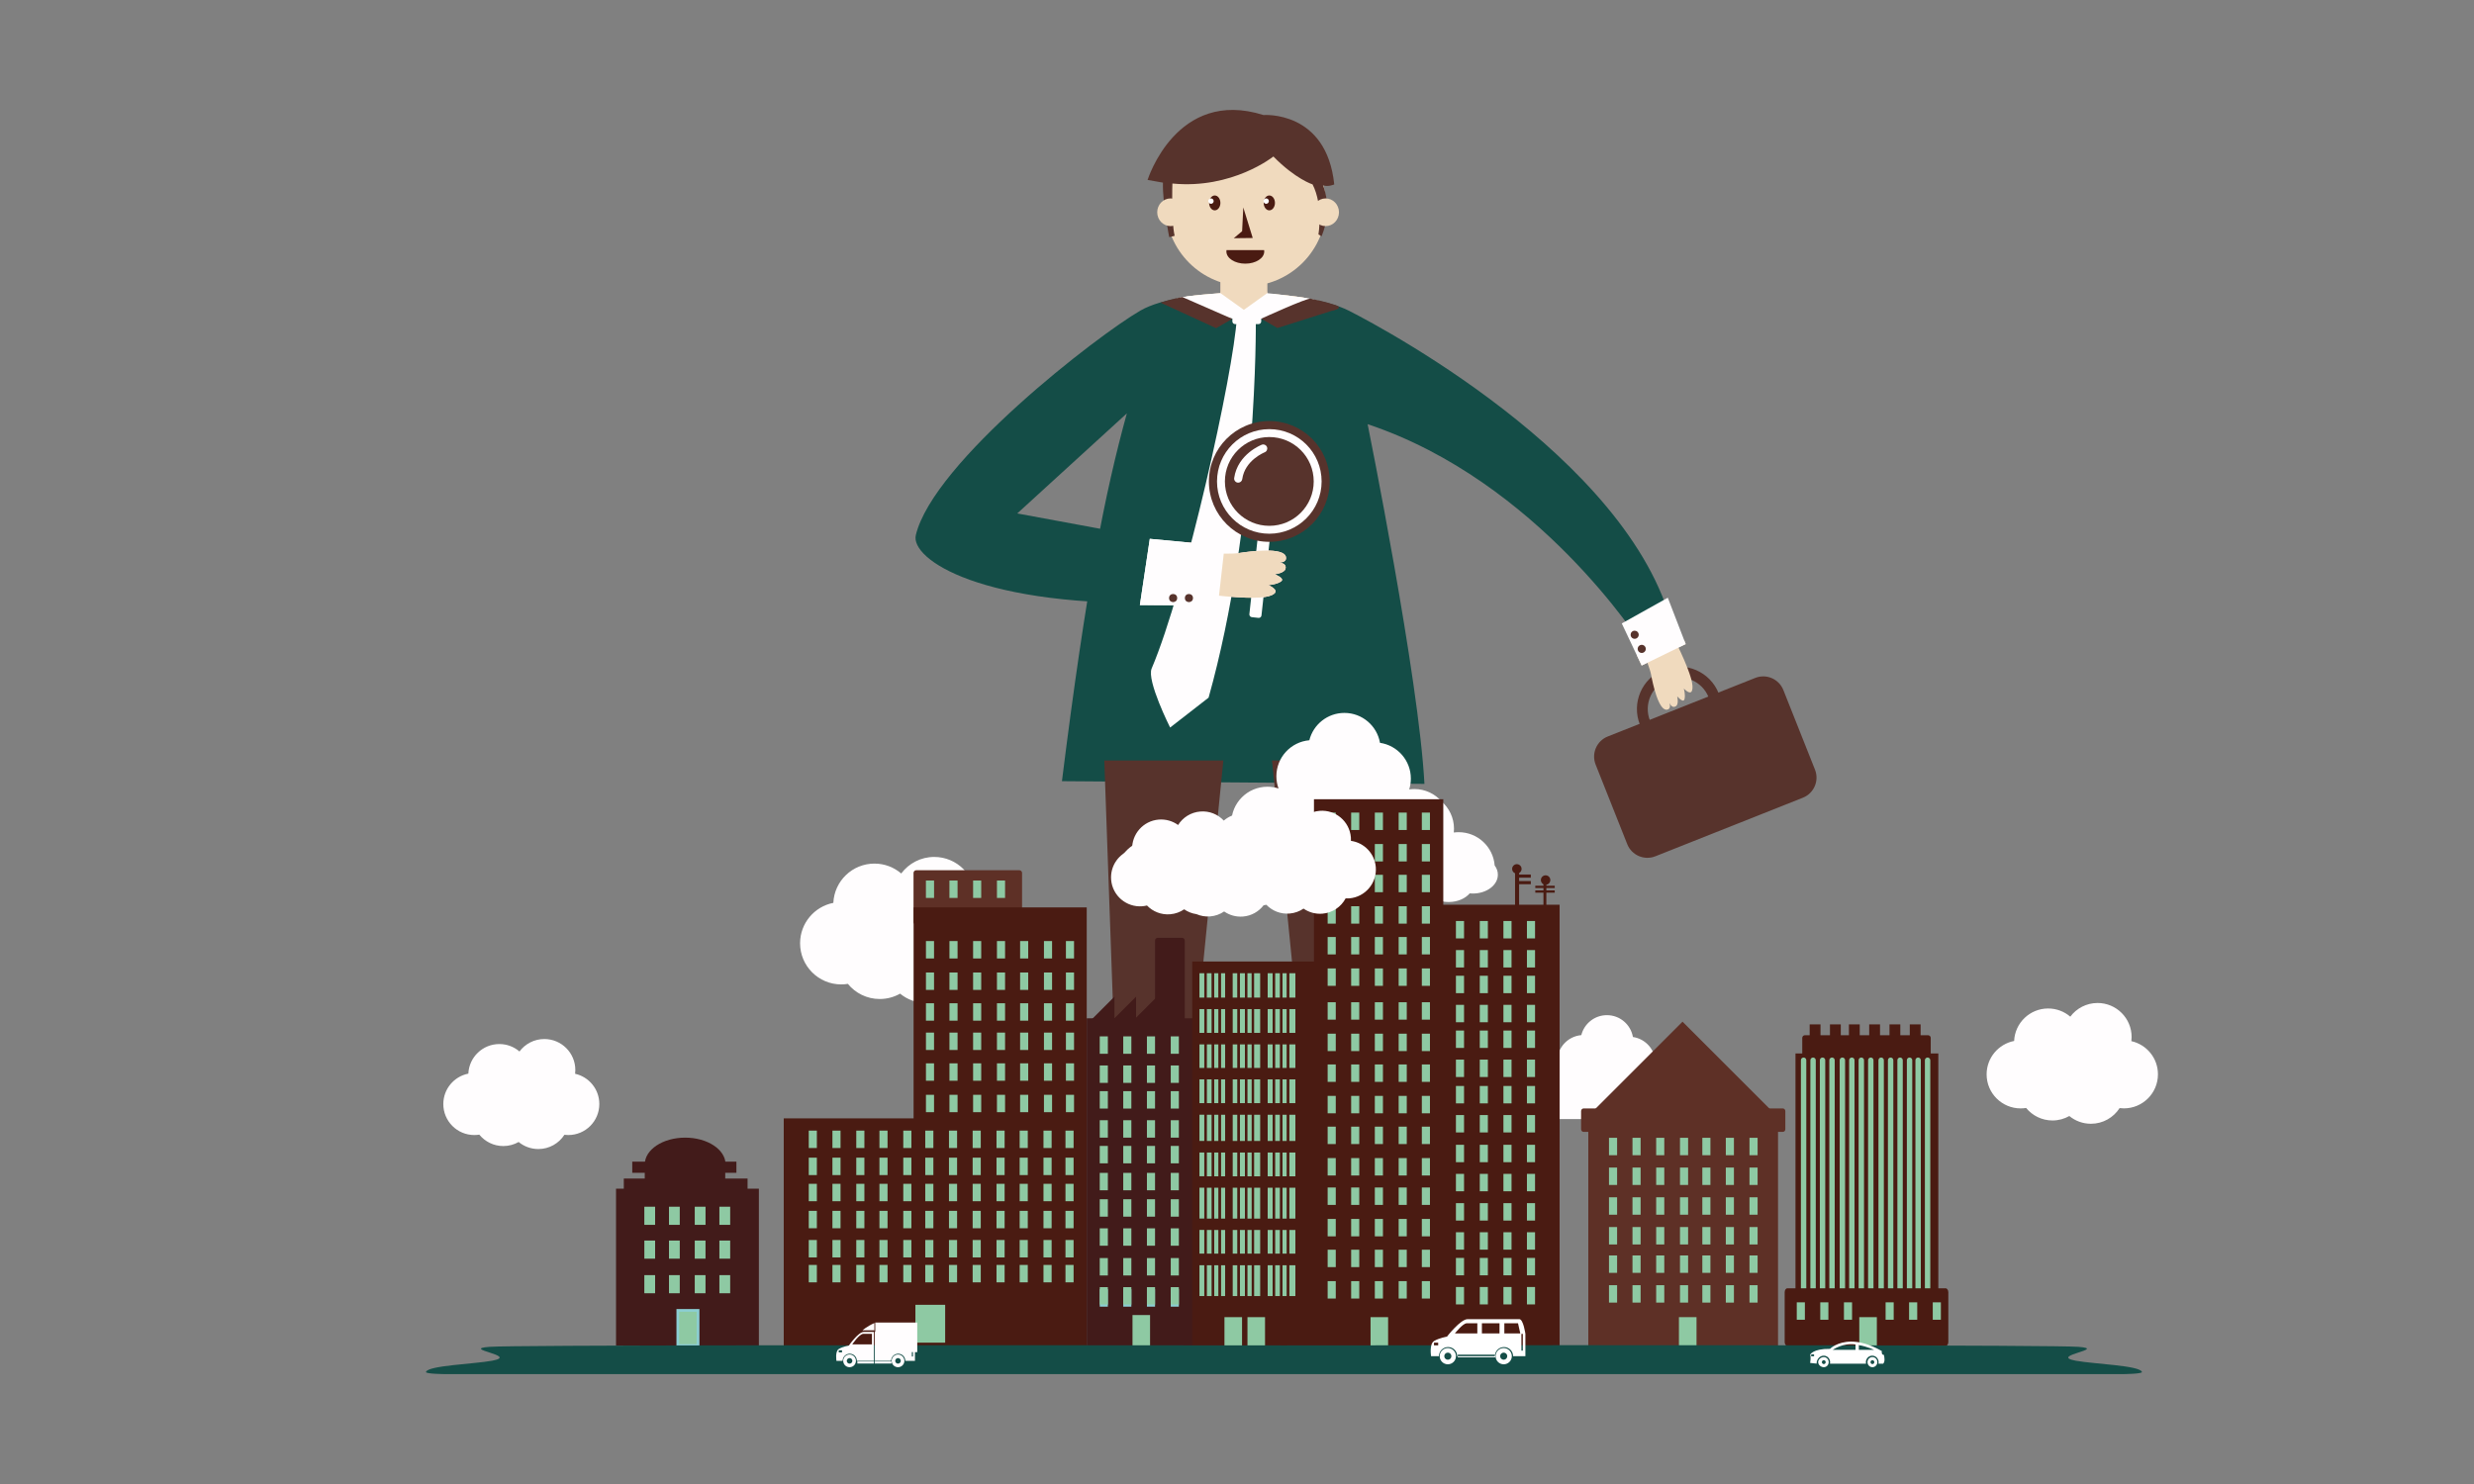 <?xml version="1.0" encoding="utf-8"?>
<!-- Generator: Adobe Illustrator 24.3.0, SVG Export Plug-In . SVG Version: 6.00 Build 0)  -->
<svg version="1.1" id="Layer_1" xmlns="http://www.w3.org/2000/svg" xmlns:xlink="http://www.w3.org/1999/xlink" x="0px" y="0px"
	 viewBox="0 0 1000 600" style="enable-background:new 0 0 1000 600;" xml:space="preserve">
<rect x="0" y="0" width="1000" height="600" fill="#808080" stroke="none"/>
<style type="text/css">
	.st0{fill:#F0DABE;}
	.st1{fill:#57332C;}
	.st2{fill:#144D47;}
	.st3{fill:#4A1B12;}
	.st4{fill:#FFFDFE;}
	.st5{fill:#5E3026;}
	.st6{fill:#421B1A;}
	.st7{fill:#8EC9A3;}
	.st8{fill:#8BCED3;}
	.st9{fill:#FFFFFF;}
	.st10{fill:none;}
</style>
<rect x="493.27" y="111.57" class="st0" width="19" height="12.45"/>
<g>
	<g>
		<g>
			<g>
				<path class="st1" d="M694.71,280.34c-3.49-8.79-13.45-13.09-22.25-9.6s-13.09,13.45-9.6,22.24c0.05,0.11,0.1,0.22,0.15,0.33
					l31.81-12.64C694.78,280.57,694.75,280.46,694.71,280.34z M667.08,291.71c-0.05-0.11-0.11-0.22-0.15-0.33
					c-2.6-6.55,0.6-13.96,7.15-16.57c6.55-2.6,13.97,0.6,16.57,7.15c0.05,0.11,0.07,0.23,0.12,0.35L667.08,291.71z"/>
			</g>
			<g>
				<path class="st1" d="M733.62,311.17c1.79,4.49-0.41,9.58-4.9,11.36l-59.62,23.68c-4.49,1.78-9.58-0.41-11.36-4.9l-12.78-32.18
					c-1.78-4.49,0.41-9.58,4.9-11.36l59.62-23.68c4.49-1.78,9.57,0.41,11.36,4.9L733.62,311.17z"/>
			</g>
		</g>
		<g>
			<g>
				<path class="st2" d="M455.48,167.13c-8.75,31.71-16.4,69.98-26.24,148.71l146.52,1.09c-2.19-42.64-22.96-145.43-22.96-145.43
					c68.89,22.96,110.44,88.57,110.44,88.57h14.21c-12.03-69.98-115.37-125.88-132.31-134.49c-16.94-8.62-66.85-10.03-84.2,0
					c-17.35,10.03-83.65,61.23-90.76,90.76c-2.32,9.63,26.24,29.52,102.78,27.34l3.28-24.06l-65.06-12.03L455.48,167.13z"/>
			</g>
			<g>
				<path class="st3" d="M485.55,241.85c0,0.8-0.65,1.46-1.46,1.46c-0.8,0-1.46-0.65-1.46-1.46c0-0.81,0.65-1.46,1.46-1.46
					C484.89,240.39,485.55,241.05,485.55,241.85z"/>
			</g>
			<g>
				<path class="st3" d="M517.09,227.48c1.28-0.07,3.02-0.47,2.71-2.22c-0.73-4.19-14.58-2.37-19.14-1.64
					c-1.33,0.21-3.97,0.24-6.01,0.23l0.36-3.14l-15.31-1.64l-4.37,25.7c0,0,15.31,0,16.95,0l0.44-3.92l2.65,0.27
					c12.57,1.09,17.68,0.55,19.68-1.09c2-1.64-2.37-3.46-2.37-3.46s3.28-0.18,5.1-1.46c1.82-1.28-2.55-2.92-2.55-2.92
					s3.93-0.42,4.37-2.19C520.09,228.13,518.38,227.61,517.09,227.48z"/>
			</g>
			<path class="st4" d="M509.89,248.85c-0.07,0.6-0.6,1.03-1.2,0.97l-2.72-0.3c-0.6-0.07-1.03-0.6-0.97-1.2l3.67-33.7
				c0.07-0.6,0.6-1.03,1.21-0.97l2.72,0.3c0.6,0.06,1.03,0.6,0.97,1.2L509.89,248.85z"/>
			<path class="st4" d="M507.6,130.32c0,0,0.78,80.85-19.08,151.74l-15.55,12.09c0,0-9.56-18.99-7.47-23.87
				c13.67-32.07,33.17-119.73,34.44-141.97L507.6,130.32z"/>
			<g>
				
					<ellipse transform="matrix(1 -3.316391e-03 3.316391e-03 1 -0.643 1.703)" class="st1" cx="513.06" cy="194.65" rx="24.42" ry="24.42"/>
			</g>
			<circle class="st4" cx="513.06" cy="194.65" r="21.14"/>
			<g>
				<path class="st1" d="M531.01,194.65c0,9.91-8.03,17.95-17.95,17.95c-9.91,0-17.95-8.04-17.95-17.95
					c0-9.91,8.04-17.95,17.95-17.95C522.98,176.71,531.01,184.74,531.01,194.65z"/>
			</g>
			<g>
				<path class="st4" d="M500.26,195.13c-0.9-0.13-1.52-0.96-1.4-1.85l0,0c0.69-4.91,3.53-8.3,6.1-10.4l0,0
					c2.58-2.11,4.94-3.02,5.05-3.07l0,0h0c0.84-0.32,1.79,0.1,2.12,0.94l0,0c0.32,0.85-0.1,1.79-0.94,2.12l0,0
					c0,0-0.09,0.03-0.3,0.13l0,0c-0.21,0.1-0.53,0.25-0.92,0.46l0,0c-0.78,0.42-1.84,1.07-2.92,1.95l0,0
					c-2.18,1.79-4.39,4.48-4.93,8.32l0,0c-0.12,0.82-0.82,1.41-1.62,1.41l0,0C500.42,195.15,500.34,195.15,500.26,195.13
					L500.26,195.13z"/>
			</g>
			<path class="st4" d="M509.79,129.95c0,0.6-0.49,1.09-1.09,1.09h-9.48c-0.6,0-1.09-0.49-1.09-1.09v-3.64
				c0-0.6,0.49-1.09,1.09-1.09h9.48c0.6,0,1.09,0.49,1.09,1.09V129.95z"/>
			<path class="st4" d="M517.09,227.48c1.28-0.07,3.02-0.47,2.71-2.22c-0.73-4.19-14.58-2.37-19.14-1.64
				c-1.33,0.21-3.97,0.24-6.01,0.23l0.36-3.14l-30.26-2.86l-4.01,26.78c0,0,29.9,0.14,31.54,0.14l0.44-3.92l2.65,0.27
				c12.57,1.09,17.68,0.55,19.68-1.09c2-1.64-2.37-3.46-2.37-3.46s3.28-0.18,5.1-1.46c1.82-1.28-2.55-2.92-2.55-2.92
				s3.93-0.42,4.37-2.19C520.09,228.13,518.38,227.61,517.09,227.48z"/>
			<path class="st4" d="M494.66,223.86l0.36-3.14l-30.26-2.86l-4.01,26.78c0,0,29.9,0.14,31.54,0.14l0.44-3.92
				C492.73,240.85,494.94,223.86,494.66,223.86z"/>
			<g>
				<path class="st0" d="M536.03,83.31c0,17.92-14.52,32.44-32.44,32.44c-17.92,0-32.44-14.52-32.44-32.44
					c0-17.92,14.52-32.44,32.44-32.44C521.5,50.88,536.03,65.4,536.03,83.31z"/>
				<g>
					<path class="st1" d="M514.71,63.27c0,0-16.58,13.3-40.82,10.93c0,0-0.55,14.76,0.91,21.14l-2.19,0.55
						c0,0-2.73-13.49-2.55-22.05l-6.2-1.09c0,0,11.66-37.36,46.84-26.24c0,0,25.51-2.01,28.61,28.06c0,0-2.37,1.09-4.56,0.36
						c0,0,4.19,9.11-0.55,20.59l-1.28-0.73c0,0,2.01-11.66-2.37-20.23C530.56,74.57,523.63,72.38,514.71,63.27z"/>
				</g>
				<g>
					<path class="st3" d="M493.29,82.04c0,1.66-1.02,3.01-2.28,3.01c-1.26,0-2.28-1.35-2.28-3.01c0-1.66,1.02-3.01,2.28-3.01
						C492.27,79.03,493.29,80.38,493.29,82.04z"/>
				</g>
				<g>
					<path class="st3" d="M515.34,82.04c0,1.66-1.02,3.01-2.28,3.01c-1.26,0-2.28-1.35-2.28-3.01c0-1.66,1.02-3.01,2.28-3.01
						C514.32,79.03,515.34,80.38,515.34,82.04z"/>
				</g>
				<path class="st4" d="M490.57,81.31c0,0.6-0.49,1.09-1.09,1.09c-0.6,0-1.09-0.49-1.09-1.09c0-0.6,0.49-1.09,1.09-1.09
					C490.08,80.22,490.57,80.71,490.57,81.31z"/>
				<path class="st4" d="M512.88,81.31c0,0.6-0.49,1.09-1.09,1.09c-0.6,0-1.09-0.49-1.09-1.09c0-0.6,0.49-1.09,1.09-1.09
					C512.39,80.22,512.88,80.71,512.88,81.31z"/>
				<g>
					<polygon class="st3" points="502.54,83.87 502.07,93.48 498.69,96.31 506.36,96.22 					"/>
				</g>
				<path class="st0" d="M541.22,85.82c0,3.1-2.42,5.6-5.4,5.6s-5.4-2.51-5.4-5.6s2.42-5.6,5.4-5.6S541.22,82.73,541.22,85.82z"/>
				<path class="st0" d="M478.55,85.82c0,3.1-2.42,5.6-5.4,5.6c-2.98,0-5.4-2.51-5.4-5.6s2.42-5.6,5.4-5.6
					C476.13,80.22,478.55,82.73,478.55,85.82z"/>
				<g>
					<path class="st3" d="M495.76,101.13c-0.03,0.18-0.05,0.36-0.05,0.55c0,2.72,3.43,4.92,7.65,4.92c4.23,0,7.65-2.2,7.65-4.92
						c0-0.18-0.02-0.37-0.05-0.55H495.76z"/>
				</g>
			</g>
			<path class="st0" d="M517.09,227.48c1.28-0.07,3.02-0.47,2.71-2.22c-0.73-4.19-14.58-2.37-19.14-1.64
				c-1.33,0.21-3.97,0.24-6.01,0.23l-1.93,16.99l2.65,0.27c12.57,1.09,17.68,0.55,19.68-1.09c2-1.64-2.37-3.46-2.37-3.46
				s3.28-0.18,5.1-1.46c1.82-1.28-2.55-2.92-2.55-2.92s3.93-0.42,4.37-2.19C520.09,228.13,518.38,227.61,517.09,227.48z"/>
		</g>
		<g>
			<g>
				<path class="st0" d="M679.4,263.79l-0.94-1.97l2.9-1.41c-0.07-0.18-0.27-0.72-0.56-1.48h-14.78v5.98h-4.42l1.97,4.18l2.32-1.14
					c0.57,1.56,1.26,3.6,1.46,4.69c0.68,3.71,3.06,14.87,6.49,14.29c1.43-0.24,1.26-1.69,0.97-2.69c0.45,0.95,1.32,2.13,2.63,1.26
					c1.24-0.82,0.49-3.97,0.49-3.97s2.46,2.92,2.94,1.17c0.49-1.75-0.27-4.33-0.27-4.33s2.6,2.87,3.31,0.88
					C684.64,277.26,683.67,273.18,679.4,263.79z"/>
			</g>
			<g>
				<path class="st4" d="M678.46,261.82l2.9-1.41c-0.45-1.26-7.23-18.74-7.23-18.74l-18.6,10.39l8.04,17.03L678.46,261.82z"/>
			</g>
		</g>
	</g>
	<g>
		<polygon class="st1" points="556.8,461.64 529.47,461.64 514.16,307.46 562.27,307.46 		"/>
	</g>
	<g>
		<polygon class="st1" points="451.83,461.64 479.17,461.64 494.48,307.46 446.36,307.46 		"/>
	</g>
</g>
<g>
	<path class="st4" d="M394.13,365.12c0.08-0.66,0.13-1.33,0.13-2.01c0-9.19-7.45-16.64-16.64-16.64c-5.46,0-10.3,2.63-13.34,6.69
		c-2.91-2.49-6.69-4-10.82-4c-8.93,0-16.22,7.04-16.62,15.88c-7.66,1.49-13.44,8.24-13.44,16.33c0,9.19,7.45,16.64,16.64,16.64
		c0.91,0,1.8-0.08,2.67-0.22c3.05,3.73,7.69,6.12,12.89,6.12c2.99,0,5.8-0.79,8.22-2.17c2.87,2.36,6.55,3.78,10.57,3.78
		c5.88,0,11.04-3.05,14-7.65c0.69,0.09,1.39,0.14,2.1,0.14c9.19,0,16.64-7.45,16.64-16.64
		C407.14,373.42,401.57,366.78,394.13,365.12z"/>
	<path class="st4" d="M604.15,349.92c-0.59-7.53-6.87-13.46-14.55-13.46c-0.67,0-1.32,0.05-1.97,0.13c0.05-0.51,0.08-1.02,0.08-1.55
		c0-4.39-1.94-8.33-5.01-11.01c-2.68-3.07-6.61-5.01-11.01-5.01c-0.71,0-1.41,0.05-2.09,0.15c0.44-1.39,0.67-2.86,0.67-4.39
		c0-7.34-5.42-13.41-12.47-14.45c-1.19-6.87-7.18-12.09-14.39-12.09c-6.84,0-12.58,4.7-14.17,11.05
		c-7.46,0.65-13.32,6.92-13.32,14.55c0,1.74,0.3,3.4,0.86,4.94c-1.41-0.45-2.91-0.7-4.47-0.7c-8.07,0-14.61,6.54-14.61,14.61
		c0,1.07,0.12,2.12,0.34,3.13c-1.47,0.3-2.86,0.83-4.13,1.53c-2.16-1.26-4.68-1.99-7.36-1.99c-5.18,0-9.72,2.7-12.32,6.76
		c-2.38-1.68-5.28-2.67-8.42-2.67c-7.75,0-14.09,6.04-14.57,13.66h103.4c-0.02,0.18-0.03,0.37-0.03,0.55c0,4.2,4.52,7.6,10.1,7.6
		c0.55,0,1.1-0.03,1.62-0.1c1.85,1.71,4.67,2.8,7.83,2.8c1.82,0,3.52-0.36,4.99-0.99c1.75,1.08,3.98,1.73,6.41,1.73
		c3.57,0,6.7-1.39,8.5-3.49c0.42,0.04,0.85,0.06,1.28,0.06c5.58,0,10.1-3.4,10.1-7.6C605.46,352.3,604.98,351.02,604.15,349.92z"/>
	<g>
		<path class="st5" d="M413.12,372.76c0,0.6-0.49,1.09-1.09,1.09h-41.69c-0.6,0-1.09-0.49-1.09-1.09v-19.82
			c0-0.6,0.49-1.09,1.09-1.09h41.69c0.6,0,1.09,0.49,1.09,1.09V372.76z"/>
	</g>
	<path class="st4" d="M693.19,452.44c-1.55-3.97-5.41-6.79-9.93-6.79c-0.49,0-0.97,0.04-1.44,0.1c0.04-0.37,0.06-0.75,0.06-1.13
		c0-3.21-1.42-6.08-3.66-8.04c-1.96-2.24-4.83-3.66-8.04-3.66c-0.52,0-1.03,0.04-1.53,0.11c0.32-1.01,0.49-2.09,0.49-3.21
		c0-5.36-3.95-9.8-9.11-10.55c-0.87-5.02-5.24-8.83-10.51-8.83c-5,0-9.19,3.44-10.35,8.07c-5.45,0.48-9.73,5.05-9.73,10.62
		c0,1.27,0.22,2.48,0.63,3.61c-1.03-0.33-2.13-0.51-3.26-0.51c-5.89,0-10.67,4.78-10.67,10.67c0,0.79,0.09,1.55,0.25,2.28
		c-1.07,0.22-2.09,0.6-3.02,1.12c-1.58-0.92-3.41-1.45-5.38-1.45c-3.78,0-7.1,1.97-8.99,4.93c-1.74-1.23-3.86-1.95-6.15-1.95
		c-3.64,0-6.84,1.83-8.77,4.61H693.19z"/>
	<g>
		<rect x="369.28" y="366.88" class="st3" width="69.98" height="177.14"/>
	</g>
	<g>
		<rect x="439.26" y="411.71" class="st6" width="52.27" height="132.31"/>
	</g>
	<g>
		<rect x="481.9" y="388.75" class="st3" width="52.27" height="155.27"/>
	</g>
	<g>
		<rect x="531.11" y="323.14" class="st3" width="52.27" height="220.88"/>
	</g>
	<g>
		<rect x="578.12" y="365.79" class="st3" width="52.27" height="178.23"/>
	</g>
	<g>
		<rect x="642" y="452.17" class="st5" width="76.69" height="91.85"/>
	</g>
	<g>
		<rect x="316.79" y="452.17" class="st3" width="57.74" height="91.85"/>
	</g>
	<g>
		<rect x="249" y="480.6" class="st6" width="57.74" height="63.42"/>
	</g>
	<path class="st4" d="M861.51,420.95c0.07-0.55,0.1-1.1,0.1-1.67c0-7.6-6.16-13.76-13.76-13.76c-4.51,0-8.52,2.17-11.03,5.53
		c-2.41-2.06-5.53-3.31-8.95-3.31c-7.39,0-13.42,5.82-13.75,13.13c-6.33,1.24-11.12,6.81-11.12,13.51c0,7.6,6.16,13.76,13.76,13.76
		c0.75,0,1.49-0.06,2.21-0.18c2.52,3.09,6.36,5.06,10.66,5.06c2.48,0,4.79-0.66,6.8-1.8c2.38,1.96,5.42,3.13,8.74,3.13
		c4.86,0,9.13-2.52,11.58-6.33c0.57,0.07,1.15,0.11,1.74,0.11c7.6,0,13.76-6.16,13.76-13.76
		C872.27,427.81,867.66,422.32,861.51,420.95z"/>
	<path class="st4" d="M232.46,434.14c0.06-0.5,0.09-1,0.09-1.52c0-6.92-5.61-12.53-12.53-12.53c-4.11,0-7.76,1.98-10.04,5.04
		c-2.19-1.88-5.04-3.01-8.15-3.01c-6.73,0-12.22,5.3-12.52,11.96c-5.77,1.13-10.12,6.2-10.12,12.3c0,6.92,5.61,12.53,12.53,12.53
		c0.69,0,1.36-0.06,2.02-0.16c2.3,2.81,5.79,4.61,9.71,4.61c2.25,0,4.37-0.6,6.19-1.64c2.16,1.78,4.94,2.85,7.96,2.85
		c4.43,0,8.31-2.3,10.54-5.76c0.52,0.06,1.05,0.1,1.58,0.1c6.92,0,12.53-5.61,12.53-12.53
		C242.26,440.39,238.07,435.39,232.46,434.14z"/>
	<g>
		<polygon class="st7" points="264.8,495.22 260.44,495.22 260.44,487.89 264.8,487.89 264.8,495.22 		"/>
		<polygon class="st7" points="264.8,508.9 260.45,508.9 260.45,501.57 264.8,501.57 264.8,508.9 		"/>
		<polygon class="st7" points="264.8,522.88 260.44,522.88 260.44,515.55 264.8,515.55 264.8,522.88 		"/>
	</g>
	<g>
		<polygon class="st7" points="274.76,495.22 270.41,495.22 270.41,487.89 274.76,487.89 274.76,495.22 		"/>
		<polygon class="st7" points="274.76,508.9 270.41,508.9 270.41,501.57 274.76,501.57 274.76,508.9 		"/>
		<polygon class="st7" points="274.76,522.88 270.41,522.88 270.41,515.55 274.76,515.55 274.76,522.88 		"/>
	</g>
	<g>
		<polygon class="st7" points="285.18,495.22 280.82,495.22 280.82,487.89 285.18,487.89 285.18,495.22 		"/>
		<polygon class="st7" points="285.17,508.9 280.82,508.9 280.82,501.57 285.17,501.57 285.17,508.9 		"/>
		<polygon class="st7" points="285.17,522.88 280.82,522.88 280.82,515.55 285.17,515.55 285.17,522.88 		"/>
	</g>
	<g>
		<polygon class="st7" points="295.14,495.22 290.78,495.22 290.78,487.89 295.14,487.89 295.14,495.22 		"/>
		<polygon class="st7" points="295.14,508.9 290.78,508.9 290.78,501.57 295.14,501.57 295.14,508.9 		"/>
		<polygon class="st7" points="295.14,522.88 290.78,522.88 290.78,515.55 295.14,515.55 295.14,522.88 		"/>
	</g>
	<rect x="273.42" y="529.26" class="st8" width="9.29" height="15.31"/>
	<polygon class="st7" points="281.62,543.47 274.51,543.47 274.51,530.35 281.62,530.35 281.62,543.47 	"/>
	<rect x="370.01" y="527.55" class="st7" width="12.03" height="15.31"/>
	<polygon class="st7" points="464.86,544.81 457.76,544.81 457.76,531.69 464.86,531.69 464.86,544.81 	"/>
	<g>
		<rect x="252.14" y="476.5" class="st6" width="50.03" height="5.33"/>
	</g>
	<g>
		<rect x="260.61" y="471.58" class="st6" width="32.53" height="6.97"/>
	</g>
	<g>
		<rect x="255.56" y="469.67" class="st6" width="42.1" height="4.51"/>
	</g>
	<g>
		<path class="st6" d="M293.28,470.76c0,5.96-7.31,10.8-16.33,10.8c-9.02,0-16.33-4.83-16.33-10.8c0-5.96,7.31-10.8,16.33-10.8
			C285.97,459.96,293.28,464.79,293.28,470.76z"/>
	</g>
	<g>
		<polygon class="st7" points="377.55,363.05 374.26,363.05 374.26,356.01 377.55,356.01 377.55,363.05 		"/>
		<polygon class="st7" points="387.05,363.05 383.76,363.05 383.76,356.01 387.05,356.01 387.05,363.05 		"/>
		<polygon class="st7" points="396.61,363.05 393.33,363.05 393.33,356.01 396.61,356.01 396.61,363.05 		"/>
		<polygon class="st7" points="406.25,363.05 402.97,363.05 402.97,356.01 406.25,356.01 406.25,363.05 		"/>
	</g>
	<g>
		<polygon class="st7" points="377.54,449.67 374.27,449.67 374.27,442.64 377.54,442.64 377.54,449.67 		"/>
		<polygon class="st7" points="387.05,449.67 383.77,449.67 383.77,442.64 387.05,442.64 387.05,449.67 		"/>
		<polygon class="st7" points="396.61,449.67 393.33,449.67 393.33,442.64 396.61,442.64 396.61,449.67 		"/>
		<polygon class="st7" points="406.25,449.67 402.97,449.67 402.97,442.64 406.25,442.64 406.25,449.67 		"/>
		<polygon class="st7" points="415.61,449.67 412.33,449.67 412.33,442.64 415.61,442.64 415.61,449.67 		"/>
		<polygon class="st7" points="425.25,449.67 421.97,449.67 421.97,442.64 425.25,442.64 425.25,449.67 		"/>
		<polygon class="st7" points="434.13,449.67 430.85,449.67 430.85,442.64 434.13,442.64 434.13,449.67 		"/>
	</g>
	<g>
		<polygon class="st7" points="377.54,436.96 374.27,436.96 374.27,429.92 377.54,429.92 377.54,436.96 		"/>
		<polygon class="st7" points="387.05,436.96 383.77,436.96 383.77,429.92 387.05,429.92 387.05,436.96 		"/>
		<polygon class="st7" points="396.61,436.96 393.33,436.96 393.33,429.92 396.61,429.92 396.61,436.96 		"/>
		<polygon class="st7" points="406.25,436.96 402.97,436.96 402.97,429.92 406.25,429.92 406.25,436.96 		"/>
		<polygon class="st7" points="415.61,436.96 412.33,436.96 412.33,429.92 415.61,429.92 415.61,436.96 		"/>
		<polygon class="st7" points="425.25,436.96 421.97,436.96 421.97,429.92 425.25,429.92 425.25,436.96 		"/>
		<polygon class="st7" points="434.13,436.96 430.85,436.96 430.85,429.92 434.13,429.92 434.13,436.96 		"/>
	</g>
	<g>
		<polygon class="st7" points="377.54,424.52 374.27,424.52 374.27,417.49 377.54,417.49 377.54,424.52 		"/>
		<polygon class="st7" points="387.05,424.52 383.77,424.52 383.77,417.49 387.05,417.49 387.05,424.52 		"/>
		<polygon class="st7" points="396.61,424.52 393.33,424.52 393.33,417.49 396.61,417.49 396.61,424.52 		"/>
		<polygon class="st7" points="406.25,424.52 402.97,424.52 402.97,417.49 406.25,417.49 406.25,424.52 		"/>
		<polygon class="st7" points="415.61,424.52 412.33,424.52 412.33,417.49 415.61,417.49 415.61,424.52 		"/>
		<polygon class="st7" points="425.25,424.52 421.97,424.52 421.97,417.49 425.25,417.49 425.25,424.52 		"/>
		<polygon class="st7" points="434.13,424.52 430.85,424.52 430.85,417.49 434.13,417.49 434.13,424.52 		"/>
	</g>
	<g>
		<polygon class="st7" points="377.54,412.67 374.27,412.67 374.27,405.63 377.54,405.63 377.54,412.67 		"/>
		<polygon class="st7" points="387.05,412.67 383.77,412.67 383.77,405.63 387.05,405.63 387.05,412.67 		"/>
		<polygon class="st7" points="396.61,412.67 393.33,412.67 393.33,405.63 396.61,405.63 396.61,412.67 		"/>
		<polygon class="st7" points="406.25,412.67 402.97,412.67 402.97,405.63 406.25,405.63 406.25,412.67 		"/>
		<polygon class="st7" points="415.61,412.67 412.33,412.67 412.33,405.63 415.61,405.63 415.61,412.67 		"/>
		<polygon class="st7" points="425.25,412.67 421.97,412.67 421.97,405.63 425.25,405.63 425.25,412.67 		"/>
		<polygon class="st7" points="434.13,412.67 430.85,412.67 430.85,405.63 434.13,405.63 434.13,412.67 		"/>
	</g>
	<g>
		<polygon class="st7" points="377.54,400.23 374.27,400.23 374.27,393.19 377.54,393.19 377.54,400.23 		"/>
		<polygon class="st7" points="387.05,400.23 383.77,400.23 383.77,393.19 387.05,393.19 387.05,400.23 		"/>
		<polygon class="st7" points="396.61,400.23 393.33,400.23 393.33,393.19 396.61,393.19 396.61,400.23 		"/>
		<polygon class="st7" points="406.25,400.23 402.97,400.23 402.97,393.19 406.25,393.19 406.25,400.23 		"/>
		<polygon class="st7" points="415.61,400.23 412.33,400.23 412.33,393.19 415.61,393.19 415.61,400.23 		"/>
		<polygon class="st7" points="425.25,400.23 421.97,400.23 421.97,393.19 425.25,393.19 425.25,400.23 		"/>
		<polygon class="st7" points="434.13,400.23 430.85,400.23 430.85,393.19 434.13,393.19 434.13,400.23 		"/>
	</g>
	<g>
		<polygon class="st7" points="377.54,387.52 374.27,387.52 374.27,380.48 377.54,380.48 377.54,387.52 		"/>
		<polygon class="st7" points="387.05,387.52 383.77,387.52 383.77,380.48 387.05,380.48 387.05,387.52 		"/>
		<polygon class="st7" points="396.61,387.52 393.33,387.52 393.33,380.48 396.61,380.48 396.61,387.52 		"/>
		<polygon class="st7" points="406.25,387.52 402.97,387.52 402.97,380.48 406.25,380.48 406.25,387.52 		"/>
		<polygon class="st7" points="415.61,387.52 412.33,387.52 412.33,380.48 415.61,380.48 415.61,387.52 		"/>
		<polygon class="st7" points="425.25,387.52 421.97,387.52 421.97,380.48 425.25,380.48 425.25,387.52 		"/>
		<polygon class="st7" points="434.13,387.52 430.85,387.52 430.85,380.48 434.13,380.48 434.13,387.52 		"/>
	</g>
	<g>
		<g>
			<polygon class="st7" points="539.92,398.59 536.64,398.59 536.64,391.55 539.92,391.55 539.92,398.59 			"/>
			<polygon class="st7" points="549.42,398.59 546.14,398.59 546.14,391.55 549.42,391.55 549.42,398.59 			"/>
			<polygon class="st7" points="558.99,398.59 555.71,398.59 555.71,391.55 558.99,391.55 558.99,398.59 			"/>
			<polygon class="st7" points="568.62,398.59 565.34,398.59 565.34,391.55 568.62,391.55 568.62,398.59 			"/>
			<polygon class="st7" points="577.99,398.59 574.71,398.59 574.71,391.55 577.99,391.55 577.99,398.59 			"/>
		</g>
		<g>
			<polygon class="st7" points="539.92,385.88 536.64,385.88 536.64,378.84 539.92,378.84 539.92,385.88 			"/>
			<polygon class="st7" points="549.42,385.88 546.14,385.88 546.14,378.84 549.42,378.84 549.42,385.88 			"/>
			<polygon class="st7" points="558.99,385.88 555.71,385.88 555.71,378.84 558.99,378.84 558.99,385.88 			"/>
			<polygon class="st7" points="568.62,385.88 565.34,385.88 565.34,378.84 568.62,378.84 568.62,385.88 			"/>
			<polygon class="st7" points="577.99,385.88 574.71,385.88 574.71,378.84 577.99,378.84 577.99,385.88 			"/>
		</g>
		<g>
			<polygon class="st7" points="539.92,373.44 536.64,373.44 536.64,366.4 539.92,366.4 539.92,373.44 			"/>
			<polygon class="st7" points="549.42,373.44 546.14,373.44 546.14,366.4 549.42,366.4 549.42,373.44 			"/>
			<polygon class="st7" points="558.99,373.44 555.71,373.44 555.71,366.4 558.99,366.4 558.99,373.44 			"/>
			<polygon class="st7" points="568.62,373.44 565.34,373.44 565.34,366.4 568.62,366.4 568.62,373.44 			"/>
			<polygon class="st7" points="577.99,373.44 574.71,373.44 574.71,366.4 577.99,366.4 577.99,373.44 			"/>
		</g>
		<g>
			<polygon class="st7" points="539.92,360.73 536.64,360.73 536.64,353.69 539.92,353.69 539.92,360.73 			"/>
			<polygon class="st7" points="549.42,360.73 546.14,360.73 546.14,353.69 549.42,353.69 549.42,360.73 			"/>
			<polygon class="st7" points="558.99,360.73 555.71,360.73 555.71,353.69 558.99,353.69 558.99,360.73 			"/>
			<polygon class="st7" points="568.62,360.73 565.34,360.73 565.34,353.69 568.62,353.69 568.62,360.73 			"/>
			<polygon class="st7" points="577.99,360.73 574.71,360.73 574.71,353.69 577.99,353.69 577.99,360.73 			"/>
		</g>
		<g>
			<polygon class="st7" points="539.92,348.29 536.64,348.29 536.64,341.25 539.92,341.25 539.92,348.29 			"/>
			<polygon class="st7" points="549.42,348.29 546.14,348.29 546.14,341.25 549.42,341.25 549.42,348.29 			"/>
			<polygon class="st7" points="558.99,348.29 555.71,348.29 555.71,341.25 558.99,341.25 558.99,348.29 			"/>
			<polygon class="st7" points="568.62,348.29 565.34,348.29 565.34,341.25 568.62,341.25 568.62,348.29 			"/>
			<polygon class="st7" points="577.99,348.29 574.71,348.29 574.71,341.25 577.99,341.25 577.99,348.29 			"/>
		</g>
		<g>
			<polygon class="st7" points="539.92,335.58 536.64,335.58 536.64,328.54 539.92,328.54 539.92,335.58 			"/>
			<polygon class="st7" points="549.42,335.58 546.14,335.58 546.14,328.54 549.42,328.54 549.42,335.58 			"/>
			<polygon class="st7" points="558.99,335.58 555.71,335.58 555.71,328.54 558.99,328.54 558.99,335.58 			"/>
			<polygon class="st7" points="568.62,335.58 565.34,335.58 565.34,328.54 568.62,328.54 568.62,335.58 			"/>
			<polygon class="st7" points="577.99,335.58 574.71,335.58 574.71,328.54 577.99,328.54 577.99,335.58 			"/>
		</g>
	</g>
	<g>
		<g>
			<polygon class="st7" points="539.92,475.27 536.64,475.27 536.64,468.23 539.92,468.23 539.92,475.27 			"/>
			<polygon class="st7" points="549.42,475.27 546.14,475.27 546.14,468.23 549.42,468.23 549.42,475.27 			"/>
			<polygon class="st7" points="558.99,475.27 555.71,475.27 555.71,468.23 558.99,468.23 558.99,475.27 			"/>
			<polygon class="st7" points="568.62,475.27 565.34,475.27 565.34,468.23 568.62,468.23 568.62,475.27 			"/>
			<polygon class="st7" points="577.99,475.27 574.71,475.27 574.71,468.23 577.99,468.23 577.99,475.27 			"/>
		</g>
		<g>
			<polygon class="st7" points="539.92,462.56 536.64,462.56 536.64,455.52 539.92,455.52 539.92,462.56 			"/>
			<polygon class="st7" points="549.42,462.56 546.14,462.56 546.14,455.52 549.42,455.52 549.42,462.56 			"/>
			<polygon class="st7" points="558.99,462.56 555.71,462.56 555.71,455.52 558.99,455.52 558.99,462.56 			"/>
			<polygon class="st7" points="568.62,462.56 565.34,462.56 565.34,455.52 568.62,455.52 568.62,462.56 			"/>
			<polygon class="st7" points="577.99,462.56 574.71,462.56 574.71,455.52 577.99,455.52 577.99,462.56 			"/>
		</g>
		<g>
			<polygon class="st7" points="539.92,450.12 536.64,450.12 536.64,443.08 539.92,443.08 539.92,450.12 			"/>
			<polygon class="st7" points="549.42,450.12 546.14,450.12 546.14,443.08 549.42,443.08 549.42,450.12 			"/>
			<polygon class="st7" points="558.99,450.12 555.71,450.12 555.71,443.08 558.99,443.08 558.99,450.12 			"/>
			<polygon class="st7" points="568.62,450.12 565.34,450.12 565.34,443.08 568.62,443.08 568.62,450.12 			"/>
			<polygon class="st7" points="577.99,450.12 574.71,450.12 574.71,443.08 577.99,443.08 577.99,450.12 			"/>
		</g>
		<g>
			<polygon class="st7" points="539.92,437.41 536.64,437.41 536.64,430.37 539.92,430.37 539.92,437.41 			"/>
			<polygon class="st7" points="549.42,437.41 546.14,437.41 546.14,430.37 549.42,430.37 549.42,437.41 			"/>
			<polygon class="st7" points="558.99,437.41 555.71,437.41 555.71,430.37 558.99,430.37 558.99,437.41 			"/>
			<polygon class="st7" points="568.62,437.41 565.34,437.41 565.34,430.37 568.62,430.37 568.62,437.41 			"/>
			<polygon class="st7" points="577.99,437.41 574.71,437.41 574.71,430.37 577.99,430.37 577.99,437.41 			"/>
		</g>
		<g>
			<polygon class="st7" points="539.92,424.97 536.64,424.97 536.64,417.93 539.92,417.93 539.92,424.97 			"/>
			<polygon class="st7" points="549.42,424.97 546.14,424.97 546.14,417.93 549.42,417.93 549.42,424.97 			"/>
			<polygon class="st7" points="558.99,424.97 555.71,424.97 555.71,417.93 558.99,417.93 558.99,424.97 			"/>
			<polygon class="st7" points="568.62,424.97 565.34,424.97 565.34,417.93 568.62,417.93 568.62,424.97 			"/>
			<polygon class="st7" points="577.99,424.97 574.71,424.97 574.71,417.93 577.99,417.93 577.99,424.97 			"/>
		</g>
		<g>
			<polygon class="st7" points="539.92,412.26 536.64,412.26 536.64,405.22 539.92,405.22 539.92,412.26 			"/>
			<polygon class="st7" points="549.42,412.26 546.14,412.26 546.14,405.22 549.42,405.22 549.42,412.26 			"/>
			<polygon class="st7" points="558.99,412.26 555.71,412.26 555.71,405.22 558.99,405.22 558.99,412.26 			"/>
			<polygon class="st7" points="568.62,412.26 565.34,412.26 565.34,405.22 568.62,405.22 568.62,412.26 			"/>
			<polygon class="st7" points="577.99,412.26 574.71,412.26 574.71,405.22 577.99,405.22 577.99,412.26 			"/>
		</g>
	</g>
	<g>
		<g>
			<polygon class="st7" points="539.92,525.02 536.64,525.02 536.64,517.98 539.92,517.98 539.92,525.02 			"/>
			<polygon class="st7" points="549.42,525.02 546.14,525.02 546.14,517.98 549.42,517.98 549.42,525.02 			"/>
			<polygon class="st7" points="558.99,525.02 555.71,525.02 555.71,517.98 558.99,517.98 558.99,525.02 			"/>
			<polygon class="st7" points="568.62,525.02 565.34,525.02 565.34,517.98 568.62,517.98 568.62,525.02 			"/>
			<polygon class="st7" points="577.99,525.02 574.71,525.02 574.71,517.98 577.99,517.98 577.99,525.02 			"/>
		</g>
		<g>
			<polygon class="st7" points="539.92,512.31 536.64,512.31 536.64,505.27 539.92,505.27 539.92,512.31 			"/>
			<polygon class="st7" points="549.42,512.31 546.14,512.31 546.14,505.27 549.42,505.27 549.42,512.31 			"/>
			<polygon class="st7" points="558.99,512.31 555.71,512.31 555.71,505.27 558.99,505.27 558.99,512.31 			"/>
			<polygon class="st7" points="568.62,512.31 565.34,512.31 565.34,505.27 568.62,505.27 568.62,512.31 			"/>
			<polygon class="st7" points="577.99,512.31 574.71,512.31 574.71,505.27 577.99,505.27 577.99,512.31 			"/>
		</g>
		<g>
			<polygon class="st7" points="539.92,499.87 536.64,499.87 536.64,492.83 539.92,492.83 539.92,499.87 			"/>
			<polygon class="st7" points="549.42,499.87 546.14,499.87 546.14,492.83 549.42,492.83 549.42,499.87 			"/>
			<polygon class="st7" points="558.99,499.87 555.71,499.87 555.71,492.83 558.99,492.83 558.99,499.87 			"/>
			<polygon class="st7" points="568.62,499.87 565.34,499.87 565.34,492.83 568.62,492.83 568.62,499.87 			"/>
			<polygon class="st7" points="577.99,499.87 574.71,499.87 574.71,492.83 577.99,492.83 577.99,499.87 			"/>
		</g>
		<g>
			<polygon class="st7" points="539.92,487.16 536.64,487.16 536.64,480.12 539.92,480.12 539.92,487.16 			"/>
			<polygon class="st7" points="549.42,487.16 546.14,487.16 546.14,480.12 549.42,480.12 549.42,487.16 			"/>
			<polygon class="st7" points="558.99,487.16 555.71,487.16 555.71,480.12 558.99,480.12 558.99,487.16 			"/>
			<polygon class="st7" points="568.62,487.16 565.34,487.16 565.34,480.12 568.62,480.12 568.62,487.16 			"/>
			<polygon class="st7" points="577.99,487.16 574.71,487.16 574.71,480.12 577.99,480.12 577.99,487.16 			"/>
		</g>
	</g>
	<g>
		<g>
			<polygon class="st7" points="330.18,518.47 326.9,518.47 326.9,511.43 330.18,511.43 330.18,518.47 			"/>
			<polygon class="st7" points="339.75,518.47 336.47,518.47 336.47,511.43 339.75,511.43 339.75,518.47 			"/>
			<polygon class="st7" points="349.39,518.47 346.11,518.47 346.11,511.43 349.39,511.43 349.39,518.47 			"/>
			<polygon class="st7" points="358.75,518.47 355.47,518.47 355.47,511.43 358.75,511.43 358.75,518.47 			"/>
			<polygon class="st7" points="368.39,518.47 365.11,518.47 365.11,511.43 368.39,511.43 368.39,518.47 			"/>
			<polygon class="st7" points="377.27,518.47 373.99,518.47 373.99,511.43 377.27,511.43 377.27,518.47 			"/>
		</g>
		<g>
			<polygon class="st7" points="386.86,518.47 383.58,518.47 383.58,511.43 386.86,511.43 386.86,518.47 			"/>
			<polygon class="st7" points="396.43,518.47 393.15,518.47 393.15,511.43 396.43,511.43 396.43,518.47 			"/>
			<polygon class="st7" points="406.07,518.47 402.79,518.47 402.79,511.43 406.07,511.43 406.07,518.47 			"/>
			<polygon class="st7" points="415.43,518.47 412.15,518.47 412.15,511.43 415.43,511.43 415.43,518.47 			"/>
			<polygon class="st7" points="425.07,518.47 421.78,518.47 421.78,511.43 425.07,511.43 425.07,518.47 			"/>
			<polygon class="st7" points="433.95,518.47 430.67,518.47 430.67,511.43 433.95,511.43 433.95,518.47 			"/>
		</g>
	</g>
	<g>
		<g>
			<polygon class="st7" points="330.18,508.39 326.9,508.39 326.9,501.35 330.18,501.35 330.18,508.39 			"/>
			<polygon class="st7" points="339.75,508.39 336.47,508.39 336.47,501.35 339.75,501.35 339.75,508.39 			"/>
			<polygon class="st7" points="349.39,508.39 346.11,508.39 346.11,501.35 349.39,501.35 349.39,508.39 			"/>
			<polygon class="st7" points="358.75,508.39 355.47,508.39 355.47,501.35 358.75,501.35 358.75,508.39 			"/>
			<polygon class="st7" points="368.39,508.39 365.11,508.39 365.11,501.35 368.39,501.35 368.39,508.39 			"/>
			<polygon class="st7" points="377.27,508.39 373.99,508.39 373.99,501.35 377.27,501.35 377.27,508.39 			"/>
		</g>
		<g>
			<polygon class="st7" points="386.86,508.39 383.58,508.39 383.58,501.35 386.86,501.35 386.86,508.39 			"/>
			<polygon class="st7" points="396.43,508.39 393.15,508.39 393.15,501.35 396.43,501.35 396.43,508.39 			"/>
			<polygon class="st7" points="406.07,508.39 402.79,508.39 402.79,501.35 406.07,501.35 406.07,508.39 			"/>
			<polygon class="st7" points="415.43,508.39 412.15,508.39 412.15,501.35 415.43,501.35 415.43,508.39 			"/>
			<polygon class="st7" points="425.07,508.39 421.78,508.39 421.78,501.35 425.07,501.35 425.07,508.39 			"/>
			<polygon class="st7" points="433.95,508.39 430.67,508.39 430.67,501.35 433.95,501.35 433.95,508.39 			"/>
		</g>
	</g>
	<g>
		<g>
			<polygon class="st7" points="330.18,496.6 326.9,496.6 326.9,489.56 330.18,489.56 330.18,496.6 			"/>
			<polygon class="st7" points="339.75,496.6 336.47,496.6 336.47,489.56 339.75,489.56 339.75,496.6 			"/>
			<polygon class="st7" points="349.39,496.6 346.11,496.6 346.11,489.56 349.39,489.56 349.39,496.6 			"/>
			<polygon class="st7" points="358.75,496.6 355.47,496.6 355.47,489.56 358.75,489.56 358.75,496.6 			"/>
			<polygon class="st7" points="368.39,496.6 365.11,496.6 365.11,489.56 368.39,489.56 368.39,496.6 			"/>
			<polygon class="st7" points="377.27,496.6 373.99,496.6 373.99,489.56 377.27,489.56 377.27,496.6 			"/>
		</g>
		<g>
			<polygon class="st7" points="386.86,496.6 383.58,496.6 383.58,489.56 386.86,489.56 386.86,496.6 			"/>
			<polygon class="st7" points="396.43,496.6 393.15,496.6 393.15,489.56 396.43,489.56 396.43,496.6 			"/>
			<polygon class="st7" points="406.07,496.6 402.79,496.6 402.79,489.56 406.07,489.56 406.07,496.6 			"/>
			<polygon class="st7" points="415.43,496.6 412.15,496.6 412.15,489.56 415.43,489.56 415.43,496.6 			"/>
			<polygon class="st7" points="425.07,496.6 421.78,496.6 421.78,489.56 425.07,489.56 425.07,496.6 			"/>
			<polygon class="st7" points="433.95,496.6 430.67,496.6 430.67,489.56 433.95,489.56 433.95,496.6 			"/>
		</g>
	</g>
	<g>
		<g>
			<polygon class="st7" points="330.18,485.67 326.9,485.67 326.9,478.63 330.18,478.63 330.18,485.67 			"/>
			<polygon class="st7" points="339.75,485.67 336.47,485.67 336.47,478.63 339.75,478.63 339.75,485.67 			"/>
			<polygon class="st7" points="349.39,485.67 346.11,485.67 346.11,478.63 349.39,478.63 349.39,485.67 			"/>
			<polygon class="st7" points="358.75,485.67 355.47,485.67 355.47,478.63 358.75,478.63 358.75,485.67 			"/>
			<polygon class="st7" points="368.39,485.67 365.11,485.67 365.11,478.63 368.39,478.63 368.39,485.67 			"/>
			<polygon class="st7" points="377.27,485.67 373.99,485.67 373.99,478.63 377.27,478.63 377.27,485.67 			"/>
		</g>
		<g>
			<polygon class="st7" points="386.86,485.67 383.58,485.67 383.58,478.63 386.86,478.63 386.86,485.67 			"/>
			<polygon class="st7" points="396.43,485.67 393.15,485.67 393.15,478.63 396.43,478.63 396.43,485.67 			"/>
			<polygon class="st7" points="406.07,485.67 402.79,485.67 402.79,478.63 406.07,478.63 406.07,485.67 			"/>
			<polygon class="st7" points="415.43,485.67 412.15,485.67 412.15,478.63 415.43,478.63 415.43,485.67 			"/>
			<polygon class="st7" points="425.07,485.67 421.78,485.67 421.78,478.63 425.07,478.63 425.07,485.67 			"/>
			<polygon class="st7" points="433.95,485.67 430.67,485.67 430.67,478.63 433.95,478.63 433.95,485.67 			"/>
		</g>
	</g>
	<g>
		<g>
			<polygon class="st7" points="330.18,475.1 326.9,475.1 326.9,468.06 330.18,468.06 330.18,475.1 			"/>
			<polygon class="st7" points="339.75,475.1 336.47,475.1 336.47,468.06 339.75,468.06 339.75,475.1 			"/>
			<polygon class="st7" points="349.39,475.1 346.11,475.1 346.11,468.06 349.39,468.06 349.39,475.1 			"/>
			<polygon class="st7" points="358.75,475.1 355.47,475.1 355.47,468.06 358.75,468.06 358.75,475.1 			"/>
			<polygon class="st7" points="368.39,475.1 365.11,475.1 365.11,468.06 368.39,468.06 368.39,475.1 			"/>
			<polygon class="st7" points="377.27,475.1 373.99,475.1 373.99,468.06 377.27,468.06 377.27,475.1 			"/>
		</g>
		<g>
			<polygon class="st7" points="386.86,475.1 383.58,475.1 383.58,468.06 386.86,468.06 386.86,475.1 			"/>
			<polygon class="st7" points="396.43,475.1 393.15,475.1 393.15,468.06 396.43,468.06 396.43,475.1 			"/>
			<polygon class="st7" points="406.07,475.1 402.79,475.1 402.79,468.06 406.07,468.06 406.07,475.1 			"/>
			<polygon class="st7" points="415.43,475.1 412.15,475.1 412.15,468.06 415.43,468.06 415.43,475.1 			"/>
			<polygon class="st7" points="425.07,475.1 421.78,475.1 421.78,468.06 425.07,468.06 425.07,475.1 			"/>
			<polygon class="st7" points="433.95,475.1 430.67,475.1 430.67,468.06 433.95,468.06 433.95,475.1 			"/>
		</g>
	</g>
	<g>
		<g>
			<polygon class="st7" points="330.18,464.16 326.9,464.16 326.9,457.12 330.18,457.12 330.18,464.16 			"/>
			<polygon class="st7" points="339.75,464.16 336.47,464.16 336.47,457.12 339.75,457.12 339.75,464.16 			"/>
			<polygon class="st7" points="349.39,464.16 346.11,464.16 346.11,457.12 349.39,457.12 349.39,464.16 			"/>
			<polygon class="st7" points="358.75,464.16 355.47,464.16 355.47,457.12 358.75,457.12 358.75,464.16 			"/>
			<polygon class="st7" points="368.39,464.16 365.11,464.16 365.11,457.12 368.39,457.12 368.39,464.16 			"/>
			<polygon class="st7" points="377.27,464.16 373.99,464.16 373.99,457.12 377.27,457.12 377.27,464.16 			"/>
		</g>
		<g>
			<polygon class="st7" points="386.86,464.16 383.58,464.16 383.58,457.12 386.86,457.12 386.86,464.16 			"/>
			<polygon class="st7" points="396.43,464.16 393.15,464.16 393.15,457.12 396.43,457.12 396.43,464.16 			"/>
			<polygon class="st7" points="406.07,464.16 402.79,464.16 402.79,457.12 406.07,457.12 406.07,464.16 			"/>
			<polygon class="st7" points="415.43,464.16 412.15,464.16 412.15,457.12 415.43,457.12 415.43,464.16 			"/>
			<polygon class="st7" points="425.07,464.16 421.78,464.16 421.78,457.12 425.07,457.12 425.07,464.16 			"/>
			<polygon class="st7" points="433.95,464.16 430.67,464.16 430.67,457.12 433.95,457.12 433.95,464.16 			"/>
		</g>
	</g>
	<g>
		<polygon class="st6" points="450.46,412.26 441.17,412.26 450.46,402.96 		"/>
		<polygon class="st6" points="459.21,412.26 449.92,412.26 459.21,402.96 		"/>
		<polygon class="st6" points="467.69,412.26 458.39,412.26 467.69,402.96 		"/>
	</g>
	<g>
		<path class="st6" d="M478.89,422.37c0,0.6-0.49,1.09-1.09,1.09h-9.84c-0.6,0-1.09-0.49-1.09-1.09v-42.1c0-0.6,0.49-1.09,1.09-1.09
			h9.84c0.6,0,1.09,0.49,1.09,1.09V422.37z"/>
	</g>
	<g>
		<polygon class="st7" points="447.8,426.06 444.52,426.06 444.52,419.02 447.8,419.02 447.8,426.06 		"/>
		<polygon class="st7" points="457.3,426.06 454.02,426.06 454.02,419.02 457.3,419.02 457.3,426.06 		"/>
		<polygon class="st7" points="466.87,426.06 463.59,426.06 463.59,419.02 466.87,419.02 466.87,426.06 		"/>
		<polygon class="st7" points="476.5,426.06 473.22,426.06 473.22,419.02 476.5,419.02 476.5,426.06 		"/>
	</g>
	<g>
		<polygon class="st7" points="447.8,437.82 444.52,437.82 444.52,430.78 447.8,430.78 447.8,437.82 		"/>
		<polygon class="st7" points="457.3,437.82 454.02,437.82 454.02,430.78 457.3,430.78 457.3,437.82 		"/>
		<polygon class="st7" points="466.87,437.82 463.59,437.82 463.59,430.78 466.87,430.78 466.87,437.82 		"/>
		<polygon class="st7" points="476.5,437.82 473.22,437.82 473.22,430.78 476.5,430.78 476.5,437.82 		"/>
	</g>
	<g>
		<polygon class="st7" points="447.8,448.21 444.52,448.21 444.52,441.17 447.8,441.17 447.8,448.21 		"/>
		<polygon class="st7" points="457.3,448.21 454.02,448.21 454.02,441.17 457.3,441.17 457.3,448.21 		"/>
		<polygon class="st7" points="466.87,448.21 463.59,448.21 463.59,441.17 466.87,441.17 466.87,448.21 		"/>
		<polygon class="st7" points="476.5,448.21 473.22,448.21 473.22,441.17 476.5,441.17 476.5,448.21 		"/>
	</g>
	<g>
		<polygon class="st7" points="447.8,459.96 444.52,459.96 444.52,452.92 447.8,452.92 447.8,459.96 		"/>
		<polygon class="st7" points="457.3,459.96 454.02,459.96 454.02,452.92 457.3,452.92 457.3,459.96 		"/>
		<polygon class="st7" points="466.87,459.96 463.59,459.96 463.59,452.92 466.87,452.92 466.87,459.96 		"/>
		<polygon class="st7" points="476.5,459.96 473.22,459.96 473.22,452.92 476.5,452.92 476.5,459.96 		"/>
	</g>
	<g>
		<polygon class="st7" points="447.8,470.35 444.52,470.35 444.52,463.31 447.8,463.31 447.8,470.35 		"/>
		<polygon class="st7" points="457.3,470.35 454.02,470.35 454.02,463.31 457.3,463.31 457.3,470.35 		"/>
		<polygon class="st7" points="466.87,470.35 463.59,470.35 463.59,463.31 466.87,463.31 466.87,470.35 		"/>
		<polygon class="st7" points="476.5,470.35 473.22,470.35 473.22,463.31 476.5,463.31 476.5,470.35 		"/>
	</g>
	<g>
		<polygon class="st7" points="447.8,481.25 444.52,481.25 444.52,474.21 447.8,474.21 447.8,481.25 		"/>
		<polygon class="st7" points="457.3,481.25 454.02,481.25 454.02,474.21 457.3,474.21 457.3,481.25 		"/>
		<polygon class="st7" points="466.87,481.25 463.59,481.25 463.59,474.21 466.87,474.21 466.87,481.25 		"/>
		<polygon class="st7" points="476.5,481.25 473.22,481.25 473.22,474.21 476.5,474.21 476.5,481.25 		"/>
	</g>
	<g>
		<polygon class="st7" points="447.8,491.91 444.52,491.91 444.52,484.87 447.8,484.87 447.8,491.91 		"/>
		<polygon class="st7" points="457.3,491.91 454.02,491.91 454.02,484.87 457.3,484.87 457.3,491.91 		"/>
		<polygon class="st7" points="466.87,491.91 463.59,491.91 463.59,484.87 466.87,484.87 466.87,491.91 		"/>
		<polygon class="st7" points="476.5,491.91 473.22,491.91 473.22,484.87 476.5,484.87 476.5,491.91 		"/>
	</g>
	<g>
		<polygon class="st7" points="447.8,503.66 444.52,503.66 444.52,496.63 447.8,496.63 447.8,503.66 		"/>
		<polygon class="st7" points="457.3,503.66 454.02,503.66 454.02,496.63 457.3,496.63 457.3,503.66 		"/>
		<polygon class="st7" points="466.87,503.66 463.59,503.66 463.59,496.63 466.87,496.63 466.87,503.66 		"/>
		<polygon class="st7" points="476.5,503.66 473.22,503.66 473.22,496.63 476.5,496.63 476.5,503.66 		"/>
	</g>
	<g>
		<polygon class="st7" points="447.8,515.69 444.52,515.69 444.52,508.65 447.8,508.65 447.8,515.69 		"/>
		<polygon class="st7" points="457.3,515.69 454.02,515.69 454.02,508.65 457.3,508.65 457.3,515.69 		"/>
		<polygon class="st7" points="466.87,515.69 463.59,515.69 463.59,508.65 466.87,508.65 466.87,515.69 		"/>
		<polygon class="st7" points="476.5,515.69 473.22,515.69 473.22,508.65 476.5,508.65 476.5,515.69 		"/>
	</g>
	<g>
		<polygon class="st8" points="447.8,528.3 444.52,528.3 444.52,521.26 447.8,521.26 447.8,528.3 		"/>
		<polygon class="st8" points="457.3,528.3 454.02,528.3 454.02,521.26 457.3,521.26 457.3,528.3 		"/>
		<polygon class="st8" points="466.87,528.3 463.59,528.3 463.59,521.26 466.87,521.26 466.87,528.3 		"/>
		<polygon class="st8" points="476.5,528.3 473.22,528.3 473.22,521.26 476.5,521.26 476.5,528.3 		"/>
	</g>
	<g>
		<polygon class="st7" points="447.8,527.45 444.52,527.45 444.52,520.41 447.8,520.41 447.8,527.45 		"/>
		<polygon class="st7" points="457.3,527.45 454.02,527.45 454.02,520.41 457.3,520.41 457.3,527.45 		"/>
		<polygon class="st7" points="466.87,527.45 463.59,527.45 463.59,520.41 466.87,520.41 466.87,527.45 		"/>
		<polygon class="st7" points="476.5,527.45 473.22,527.45 473.22,520.41 476.5,520.41 476.5,527.45 		"/>
	</g>
	<g>
		<polygon class="st7" points="617.19,379.41 620.47,379.41 620.47,372.37 617.19,372.37 617.19,379.41 		"/>
		<polygon class="st7" points="607.69,379.41 610.97,379.41 610.97,372.37 607.69,372.37 607.69,379.41 		"/>
		<polygon class="st7" points="598.13,379.41 601.4,379.41 601.4,372.37 598.13,372.37 598.13,379.41 		"/>
		<polygon class="st7" points="588.49,379.41 591.77,379.41 591.77,372.37 588.49,372.37 588.49,379.41 		"/>
	</g>
	<g>
		<polygon class="st7" points="617.19,391.16 620.47,391.16 620.47,384.13 617.19,384.13 617.19,391.16 		"/>
		<polygon class="st7" points="607.69,391.16 610.97,391.16 610.97,384.13 607.69,384.13 607.69,391.16 		"/>
		<polygon class="st7" points="598.13,391.16 601.4,391.16 601.4,384.13 598.13,384.13 598.13,391.16 		"/>
		<polygon class="st7" points="588.49,391.16 591.77,391.16 591.77,384.13 588.49,384.13 588.49,391.16 		"/>
	</g>
	<g>
		<polygon class="st7" points="617.19,401.55 620.47,401.55 620.47,394.51 617.19,394.51 617.19,401.55 		"/>
		<polygon class="st7" points="607.69,401.55 610.97,401.55 610.97,394.51 607.69,394.51 607.69,401.55 		"/>
		<polygon class="st7" points="598.13,401.55 601.4,401.55 601.4,394.51 598.13,394.51 598.13,401.55 		"/>
		<polygon class="st7" points="588.49,401.55 591.77,401.55 591.77,394.51 588.49,394.51 588.49,401.55 		"/>
	</g>
	<g>
		<polygon class="st7" points="617.19,413.31 620.47,413.31 620.47,406.27 617.19,406.27 617.19,413.31 		"/>
		<polygon class="st7" points="607.69,413.31 610.97,413.31 610.97,406.27 607.69,406.27 607.69,413.31 		"/>
		<polygon class="st7" points="598.13,413.31 601.4,413.31 601.4,406.27 598.13,406.27 598.13,413.31 		"/>
		<polygon class="st7" points="588.49,413.31 591.77,413.31 591.77,406.27 588.49,406.27 588.49,413.31 		"/>
	</g>
	<g>
		<polygon class="st7" points="617.19,423.69 620.47,423.69 620.47,416.66 617.19,416.66 617.19,423.69 		"/>
		<polygon class="st7" points="607.69,423.69 610.97,423.69 610.97,416.66 607.69,416.66 607.69,423.69 		"/>
		<polygon class="st7" points="598.13,423.69 601.4,423.69 601.4,416.66 598.13,416.66 598.13,423.69 		"/>
		<polygon class="st7" points="588.49,423.69 591.77,423.69 591.77,416.66 588.49,416.66 588.49,423.69 		"/>
	</g>
	<g>
		<polygon class="st7" points="617.19,435.45 620.47,435.45 620.47,428.41 617.19,428.41 617.19,435.45 		"/>
		<polygon class="st7" points="607.69,435.45 610.97,435.45 610.97,428.41 607.69,428.41 607.69,435.45 		"/>
		<polygon class="st7" points="598.13,435.45 601.4,435.45 601.4,428.41 598.13,428.41 598.13,435.45 		"/>
		<polygon class="st7" points="588.49,435.45 591.77,435.45 591.77,428.41 588.49,428.41 588.49,435.45 		"/>
	</g>
	<g>
		<polygon class="st7" points="617.19,446.11 620.47,446.11 620.47,439.07 617.19,439.07 617.19,446.11 		"/>
		<polygon class="st7" points="607.69,446.11 610.97,446.11 610.97,439.07 607.69,439.07 607.69,446.11 		"/>
		<polygon class="st7" points="598.13,446.11 601.4,446.11 601.4,439.07 598.13,439.07 598.13,446.11 		"/>
		<polygon class="st7" points="588.49,446.11 591.77,446.11 591.77,439.07 588.49,439.07 588.49,446.11 		"/>
	</g>
	<g>
		<polygon class="st7" points="617.19,457.86 620.47,457.86 620.47,450.83 617.19,450.83 617.19,457.86 		"/>
		<polygon class="st7" points="607.69,457.86 610.97,457.86 610.97,450.83 607.69,450.83 607.69,457.86 		"/>
		<polygon class="st7" points="598.13,457.86 601.4,457.86 601.4,450.83 598.13,450.83 598.13,457.86 		"/>
		<polygon class="st7" points="588.49,457.86 591.77,457.86 591.77,450.83 588.49,450.83 588.49,457.86 		"/>
	</g>
	<g>
		<polygon class="st7" points="617.19,469.89 620.47,469.89 620.47,462.85 617.19,462.85 617.19,469.89 		"/>
		<polygon class="st7" points="607.69,469.89 610.97,469.89 610.97,462.85 607.69,462.85 607.69,469.89 		"/>
		<polygon class="st7" points="598.13,469.89 601.4,469.89 601.4,462.85 598.13,462.85 598.13,469.89 		"/>
		<polygon class="st7" points="588.49,469.89 591.77,469.89 591.77,462.85 588.49,462.85 588.49,469.89 		"/>
	</g>
	<g>
		<polygon class="st7" points="617.19,481.65 620.47,481.65 620.47,474.61 617.19,474.61 617.19,481.65 		"/>
		<polygon class="st7" points="607.69,481.65 610.97,481.65 610.97,474.61 607.69,474.61 607.69,481.65 		"/>
		<polygon class="st7" points="598.13,481.65 601.4,481.65 601.4,474.61 598.13,474.61 598.13,481.65 		"/>
		<polygon class="st7" points="588.49,481.65 591.77,481.65 591.77,474.61 588.49,474.61 588.49,481.65 		"/>
	</g>
	<g>
		<polygon class="st7" points="617.19,493.49 620.47,493.49 620.47,486.45 617.19,486.45 617.19,493.49 		"/>
		<polygon class="st7" points="607.69,493.49 610.97,493.49 610.97,486.45 607.69,486.45 607.69,493.49 		"/>
		<polygon class="st7" points="598.13,493.49 601.4,493.49 601.4,486.45 598.13,486.45 598.13,493.49 		"/>
		<polygon class="st7" points="588.49,493.49 591.77,493.49 591.77,486.45 588.49,486.45 588.49,493.49 		"/>
	</g>
	<g>
		<polygon class="st7" points="617.19,505.25 620.47,505.25 620.47,498.21 617.19,498.21 617.19,505.25 		"/>
		<polygon class="st7" points="607.69,505.25 610.97,505.25 610.97,498.21 607.69,498.21 607.69,505.25 		"/>
		<polygon class="st7" points="598.13,505.25 601.4,505.25 601.4,498.21 598.13,498.21 598.13,505.25 		"/>
		<polygon class="st7" points="588.49,505.25 591.77,505.25 591.77,498.21 588.49,498.21 588.49,505.25 		"/>
	</g>
	<g>
		<polygon class="st7" points="617.19,515.63 620.47,515.63 620.47,508.6 617.19,508.6 617.19,515.63 		"/>
		<polygon class="st7" points="607.69,515.63 610.97,515.63 610.97,508.6 607.69,508.6 607.69,515.63 		"/>
		<polygon class="st7" points="598.13,515.63 601.4,515.63 601.4,508.6 598.13,508.6 598.13,515.63 		"/>
		<polygon class="st7" points="588.49,515.63 591.77,515.63 591.77,508.6 588.49,508.6 588.49,515.63 		"/>
	</g>
	<g>
		<polygon class="st7" points="617.19,527.39 620.47,527.39 620.47,520.35 617.19,520.35 617.19,527.39 		"/>
		<polygon class="st7" points="607.69,527.39 610.97,527.39 610.97,520.35 607.69,520.35 607.69,527.39 		"/>
		<polygon class="st7" points="598.13,527.39 601.4,527.39 601.4,520.35 598.13,520.35 598.13,527.39 		"/>
		<polygon class="st7" points="588.49,527.39 591.77,527.39 591.77,520.35 588.49,520.35 588.49,527.39 		"/>
	</g>
	<g>
		<rect x="725.74" y="425.93" class="st3" width="57.74" height="118.09"/>
	</g>
	<g>
		<path class="st3" d="M780.41,428.39c0,0.6-0.49,1.09-1.09,1.09h-49.75c-0.6,0-1.09-0.49-1.09-1.09v-8.75
			c0-0.6,0.49-1.09,1.09-1.09h49.75c0.6,0,1.09,0.49,1.09,1.09V428.39z"/>
	</g>
	<g>
		<rect x="731.48" y="414.17" class="st3" width="4.37" height="7.38"/>
	</g>
	<g>
		<rect x="739.68" y="414.17" class="st3" width="4.37" height="7.38"/>
	</g>
	<g>
		<rect x="747.34" y="414.17" class="st3" width="4.37" height="7.38"/>
	</g>
	<g>
		<rect x="755.54" y="414.17" class="st3" width="4.37" height="7.38"/>
	</g>
	<g>
		<rect x="763.74" y="414.17" class="st3" width="4.37" height="7.38"/>
	</g>
	<g>
		<rect x="771.94" y="414.17" class="st3" width="4.37" height="7.38"/>
	</g>
	<g>
		<g>
			<path class="st7" d="M730.11,527.98c0,0.6-0.49,1.09-1.09,1.09l0,0c-0.6,0-1.09-0.49-1.09-1.09v-99.32c0-0.6,0.49-1.09,1.09-1.09
				l0,0c0.6,0,1.09,0.49,1.09,1.09V527.98z"/>
			<path class="st7" d="M733.94,527.98c0,0.6-0.49,1.09-1.09,1.09l0,0c-0.6,0-1.09-0.49-1.09-1.09v-99.32c0-0.6,0.49-1.09,1.09-1.09
				l0,0c0.6,0,1.09,0.49,1.09,1.09V527.98z"/>
			<path class="st7" d="M737.77,527.98c0,0.6-0.49,1.09-1.09,1.09l0,0c-0.6,0-1.09-0.49-1.09-1.09v-99.32c0-0.6,0.49-1.09,1.09-1.09
				l0,0c0.6,0,1.09,0.49,1.09,1.09V527.98z"/>
			<path class="st7" d="M741.6,527.98c0,0.6-0.49,1.09-1.09,1.09l0,0c-0.6,0-1.09-0.49-1.09-1.09v-99.32c0-0.6,0.49-1.09,1.09-1.09
				l0,0c0.6,0,1.09,0.49,1.09,1.09V527.98z"/>
		</g>
		<g>
			<path class="st7" d="M761.46,527.98c0,0.6-0.49,1.09-1.09,1.09l0,0c-0.6,0-1.09-0.49-1.09-1.09v-99.32c0-0.6,0.49-1.09,1.09-1.09
				l0,0c0.6,0,1.09,0.49,1.09,1.09V527.98z"/>
			<path class="st7" d="M765.29,527.98c0,0.6-0.49,1.09-1.09,1.09l0,0c-0.6,0-1.09-0.49-1.09-1.09v-99.32c0-0.6,0.49-1.09,1.09-1.09
				l0,0c0.6,0,1.09,0.49,1.09,1.09V527.98z"/>
			<path class="st7" d="M769.11,527.98c0,0.6-0.49,1.09-1.09,1.09l0,0c-0.6,0-1.09-0.49-1.09-1.09v-99.32c0-0.6,0.49-1.09,1.09-1.09
				l0,0c0.6,0,1.09,0.49,1.09,1.09V527.98z"/>
			<path class="st7" d="M772.94,527.98c0,0.6-0.49,1.09-1.09,1.09l0,0c-0.6,0-1.09-0.49-1.09-1.09v-99.32c0-0.6,0.49-1.09,1.09-1.09
				l0,0c0.6,0,1.09,0.49,1.09,1.09V527.98z"/>
			<path class="st7" d="M776.4,527.98c0,0.6-0.49,1.09-1.09,1.09l0,0c-0.6,0-1.09-0.49-1.09-1.09v-99.32c0-0.6,0.49-1.09,1.09-1.09
				l0,0c0.6,0,1.09,0.49,1.09,1.09V527.98z"/>
			<path class="st7" d="M780.23,527.98c0,0.6-0.49,1.09-1.09,1.09l0,0c-0.6,0-1.09-0.49-1.09-1.09v-99.32c0-0.6,0.49-1.09,1.09-1.09
				l0,0c0.6,0,1.09,0.49,1.09,1.09V527.98z"/>
		</g>
		<g>
			<path class="st7" d="M745.79,527.98c0,0.6-0.49,1.09-1.09,1.09l0,0c-0.6,0-1.09-0.49-1.09-1.09v-99.32c0-0.6,0.49-1.09,1.09-1.09
				l0,0c0.6,0,1.09,0.49,1.09,1.09V527.98z"/>
			<path class="st7" d="M749.61,527.98c0,0.6-0.49,1.09-1.09,1.09l0,0c-0.6,0-1.09-0.49-1.09-1.09v-99.32c0-0.6,0.49-1.09,1.09-1.09
				l0,0c0.6,0,1.09,0.49,1.09,1.09V527.98z"/>
			<path class="st7" d="M753.44,527.98c0,0.6-0.49,1.09-1.09,1.09l0,0c-0.6,0-1.09-0.49-1.09-1.09v-99.32c0-0.6,0.49-1.09,1.09-1.09
				l0,0c0.6,0,1.09,0.49,1.09,1.09V527.98z"/>
			<path class="st7" d="M757.27,527.98c0,0.6-0.49,1.09-1.09,1.09l0,0c-0.6,0-1.09-0.49-1.09-1.09v-99.32c0-0.6,0.49-1.09,1.09-1.09
				l0,0c0.6,0,1.09,0.49,1.09,1.09V527.98z"/>
		</g>
	</g>
	<g>
		<path class="st3" d="M787.52,542.59c0,0.89-0.5,1.61-1.12,1.61h-63.91c-0.62,0-1.12-0.72-1.12-1.61v-20.11
			c0-0.89,0.5-1.61,1.12-1.61h63.91c0.62,0,1.12,0.72,1.12,1.61V542.59z"/>
	</g>
	<polygon class="st7" points="758.63,545.66 751.53,545.66 751.53,532.54 758.63,532.54 758.63,545.66 	"/>
	<g>
		<polygon class="st7" points="729.54,533.59 726.26,533.59 726.26,526.55 729.54,526.55 729.54,533.59 		"/>
		<polygon class="st7" points="739.04,533.59 735.76,533.59 735.76,526.55 739.04,526.55 739.04,533.59 		"/>
		<polygon class="st7" points="748.61,533.59 745.33,533.59 745.33,526.55 748.61,526.55 748.61,533.59 		"/>
	</g>
	<g>
		<polygon class="st7" points="765.44,533.59 762.17,533.59 762.17,526.55 765.44,526.55 765.44,533.59 		"/>
		<polygon class="st7" points="774.95,533.59 771.66,533.59 771.66,526.55 774.95,526.55 774.95,533.59 		"/>
		<polygon class="st7" points="784.51,533.59 781.23,533.59 781.23,526.55 784.51,526.55 784.51,533.59 		"/>
	</g>
	<g>
		<path class="st5" d="M721.64,456.54c0,0.6-0.44,1.09-1,1.09h-80.56c-0.55,0-1-0.49-1-1.09v-7.29c0-0.6,0.44-1.09,1-1.09h80.56
			c0.55,0,1,0.49,1,1.09V456.54z"/>
	</g>
	<g>
		<polygon class="st5" points="718.39,451.38 680.09,413.08 641.79,451.38 		"/>
	</g>
	<g>
		<g>
			<polygon class="st7" points="653.64,467.07 650.36,467.07 650.36,460.03 653.64,460.03 653.64,467.07 			"/>
			<polygon class="st7" points="663.14,467.07 659.86,467.07 659.86,460.03 663.14,460.03 663.14,467.07 			"/>
			<polygon class="st7" points="672.71,467.07 669.43,467.07 669.43,460.03 672.71,460.03 672.71,467.07 			"/>
			<polygon class="st7" points="682.34,467.07 679.06,467.07 679.06,460.03 682.34,460.03 682.34,467.07 			"/>
		</g>
		<g>
			<polygon class="st7" points="691.36,467.07 688.09,467.07 688.09,460.03 691.36,460.03 691.36,467.07 			"/>
			<polygon class="st7" points="700.86,467.07 697.58,467.07 697.58,460.03 700.86,460.03 700.86,467.07 			"/>
			<polygon class="st7" points="710.43,467.07 707.15,467.07 707.15,460.03 710.43,460.03 710.43,467.07 			"/>
		</g>
	</g>
	<g>
		<g>
			<polygon class="st7" points="653.64,479.09 650.36,479.09 650.36,472.06 653.64,472.06 653.64,479.09 			"/>
			<polygon class="st7" points="663.14,479.09 659.86,479.09 659.86,472.06 663.14,472.06 663.14,479.09 			"/>
			<polygon class="st7" points="672.71,479.09 669.43,479.09 669.43,472.06 672.71,472.06 672.71,479.09 			"/>
			<polygon class="st7" points="682.34,479.09 679.06,479.09 679.06,472.06 682.34,472.06 682.34,479.09 			"/>
		</g>
		<g>
			<polygon class="st7" points="691.36,479.09 688.09,479.09 688.09,472.06 691.36,472.06 691.36,479.09 			"/>
			<polygon class="st7" points="700.86,479.09 697.58,479.09 697.58,472.06 700.86,472.06 700.86,479.09 			"/>
			<polygon class="st7" points="710.43,479.09 707.15,479.09 707.15,472.06 710.43,472.06 710.43,479.09 			"/>
		</g>
	</g>
	<g>
		<g>
			<polygon class="st7" points="653.64,491.12 650.36,491.12 650.36,484.08 653.64,484.08 653.64,491.12 			"/>
			<polygon class="st7" points="663.14,491.12 659.86,491.12 659.86,484.08 663.14,484.08 663.14,491.12 			"/>
			<polygon class="st7" points="672.71,491.12 669.43,491.12 669.43,484.08 672.71,484.08 672.71,491.12 			"/>
			<polygon class="st7" points="682.34,491.12 679.06,491.12 679.06,484.08 682.34,484.08 682.34,491.12 			"/>
		</g>
		<g>
			<polygon class="st7" points="691.36,491.12 688.09,491.12 688.09,484.08 691.36,484.08 691.36,491.12 			"/>
			<polygon class="st7" points="700.86,491.12 697.58,491.12 697.58,484.08 700.86,484.08 700.86,491.12 			"/>
			<polygon class="st7" points="710.43,491.12 707.15,491.12 707.15,484.08 710.43,484.08 710.43,491.12 			"/>
		</g>
	</g>
	<g>
		<g>
			<polygon class="st7" points="653.64,503.15 650.36,503.15 650.36,496.11 653.64,496.11 653.64,503.15 			"/>
			<polygon class="st7" points="663.14,503.15 659.86,503.15 659.86,496.11 663.14,496.11 663.14,503.15 			"/>
			<polygon class="st7" points="672.71,503.15 669.43,503.15 669.43,496.11 672.71,496.11 672.71,503.15 			"/>
			<polygon class="st7" points="682.34,503.15 679.06,503.15 679.06,496.11 682.34,496.11 682.34,503.15 			"/>
		</g>
		<g>
			<polygon class="st7" points="691.36,503.15 688.09,503.15 688.09,496.11 691.36,496.11 691.36,503.15 			"/>
			<polygon class="st7" points="700.86,503.15 697.58,503.15 697.58,496.11 700.86,496.11 700.86,503.15 			"/>
			<polygon class="st7" points="710.43,503.15 707.15,503.15 707.15,496.11 710.43,496.11 710.43,503.15 			"/>
		</g>
	</g>
	<g>
		<g>
			<polygon class="st7" points="653.64,514.63 650.36,514.63 650.36,507.59 653.64,507.59 653.64,514.63 			"/>
			<polygon class="st7" points="663.14,514.63 659.86,514.63 659.86,507.59 663.14,507.59 663.14,514.63 			"/>
			<polygon class="st7" points="672.71,514.63 669.43,514.63 669.43,507.59 672.71,507.59 672.71,514.63 			"/>
			<polygon class="st7" points="682.34,514.63 679.06,514.63 679.06,507.59 682.34,507.59 682.34,514.63 			"/>
		</g>
		<g>
			<polygon class="st7" points="691.36,514.63 688.09,514.63 688.09,507.59 691.36,507.59 691.36,514.63 			"/>
			<polygon class="st7" points="700.86,514.63 697.58,514.63 697.58,507.59 700.86,507.59 700.86,514.63 			"/>
			<polygon class="st7" points="710.43,514.63 707.15,514.63 707.15,507.59 710.43,507.59 710.43,514.63 			"/>
		</g>
	</g>
	<g>
		<g>
			<polygon class="st7" points="653.64,526.66 650.36,526.66 650.36,519.62 653.64,519.62 653.64,526.66 			"/>
			<polygon class="st7" points="663.14,526.66 659.86,526.66 659.86,519.62 663.14,519.62 663.14,526.66 			"/>
			<polygon class="st7" points="672.71,526.66 669.43,526.66 669.43,519.62 672.71,519.62 672.71,526.66 			"/>
			<polygon class="st7" points="682.34,526.66 679.06,526.66 679.06,519.62 682.34,519.62 682.34,526.66 			"/>
		</g>
		<g>
			<polygon class="st7" points="691.36,526.66 688.09,526.66 688.09,519.62 691.36,519.62 691.36,526.66 			"/>
			<polygon class="st7" points="700.86,526.66 697.58,526.66 697.58,519.62 700.86,519.62 700.86,526.66 			"/>
			<polygon class="st7" points="710.43,526.66 707.15,526.66 707.15,519.62 710.43,519.62 710.43,526.66 			"/>
		</g>
	</g>
	<rect x="501.13" y="480.12" class="st7" width="2.09" height="12.62"/>
	<rect x="501.13" y="465.91" class="st7" width="2.09" height="9.7"/>
	<rect x="506.87" y="497.25" class="st7" width="2.59" height="9.7"/>
	<rect x="504.14" y="497.25" class="st7" width="1.82" height="9.7"/>
	<rect x="501.13" y="497.25" class="st7" width="2.09" height="9.7"/>
	<rect x="512.39" y="497.25" class="st7" width="2.04" height="9.7"/>
	<rect x="504.14" y="465.91" class="st7" width="1.82" height="9.7"/>
	<rect x="512.39" y="480.12" class="st7" width="2.04" height="12.62"/>
	<rect x="512.39" y="465.91" class="st7" width="2.04" height="9.7"/>
	<rect x="506.87" y="465.91" class="st7" width="2.59" height="9.7"/>
	<rect x="501.13" y="450.6" class="st7" width="2.09" height="10.8"/>
	<rect x="498.17" y="450.6" class="st7" width="2.04" height="10.8"/>
	<rect x="504.14" y="480.12" class="st7" width="1.82" height="12.62"/>
	<rect x="515.34" y="497.25" class="st7" width="2.09" height="9.7"/>
	<rect x="498.17" y="465.91" class="st7" width="2.04" height="9.7"/>
	<rect x="504.14" y="450.6" class="st7" width="1.82" height="10.8"/>
	<rect x="498.17" y="480.12" class="st7" width="2.04" height="12.62"/>
	<rect x="515.34" y="465.91" class="st7" width="2.09" height="9.7"/>
	<rect x="506.87" y="450.6" class="st7" width="2.59" height="10.8"/>
	<rect x="515.34" y="480.12" class="st7" width="2.09" height="12.62"/>
	<rect x="515.34" y="450.6" class="st7" width="2.09" height="10.8"/>
	<rect x="512.39" y="450.6" class="st7" width="2.04" height="10.8"/>
	<rect x="512.39" y="393.49" class="st7" width="2.04" height="9.95"/>
	<rect x="506.87" y="480.12" class="st7" width="2.59" height="12.62"/>
	<rect x="493.48" y="393.49" class="st7" width="1.77" height="9.95"/>
	<rect x="498.17" y="393.49" class="st7" width="2.04" height="9.95"/>
	<rect x="501.13" y="393.49" class="st7" width="2.09" height="9.95"/>
	<rect x="506.87" y="393.49" class="st7" width="2.59" height="9.95"/>
	<rect x="515.34" y="393.49" class="st7" width="2.09" height="9.95"/>
	<rect x="521.09" y="393.49" class="st7" width="2.53" height="9.95"/>
	<rect x="498.17" y="497.25" class="st7" width="2.04" height="9.7"/>
	<rect x="518.35" y="393.49" class="st7" width="1.82" height="9.95"/>
	<rect x="504.14" y="393.49" class="st7" width="1.82" height="9.95"/>
	<rect x="484.82" y="465.91" class="st7" width="2" height="9.7"/>
	<rect x="484.82" y="450.6" class="st7" width="2" height="10.8"/>
	<rect x="484.82" y="511.47" class="st7" width="2" height="12.62"/>
	<rect x="484.82" y="480.12" class="st7" width="2" height="12.62"/>
	<rect x="484.82" y="436.38" class="st7" width="2" height="9.7"/>
	<rect x="484.82" y="407.95" class="st7" width="2" height="9.7"/>
	<rect x="484.82" y="393.49" class="st7" width="2" height="9.95"/>
	<rect x="484.82" y="422.17" class="st7" width="2" height="9.7"/>
	<rect x="487.74" y="393.49" class="st7" width="2.09" height="9.95"/>
	<rect x="490.74" y="393.49" class="st7" width="1.82" height="9.95"/>
	<rect x="484.82" y="497.25" class="st7" width="2" height="9.7"/>
	<rect x="490.74" y="480.12" class="st7" width="1.82" height="12.62"/>
	<rect x="490.74" y="465.91" class="st7" width="1.82" height="9.7"/>
	<rect x="490.74" y="497.25" class="st7" width="1.82" height="9.7"/>
	<rect x="490.74" y="436.38" class="st7" width="1.82" height="9.7"/>
	<rect x="490.74" y="450.6" class="st7" width="1.82" height="10.8"/>
	<rect x="515.34" y="422.17" class="st7" width="2.09" height="9.7"/>
	<rect x="490.74" y="511.47" class="st7" width="1.82" height="12.62"/>
	<rect x="521.09" y="407.95" class="st7" width="2.53" height="9.7"/>
	<rect x="498.17" y="422.17" class="st7" width="2.04" height="9.7"/>
	<rect x="506.87" y="422.17" class="st7" width="2.59" height="9.7"/>
	<rect x="512.39" y="422.17" class="st7" width="2.04" height="9.7"/>
	<rect x="490.74" y="422.17" class="st7" width="1.82" height="9.7"/>
	<rect x="504.14" y="422.17" class="st7" width="1.82" height="9.7"/>
	<rect x="493.48" y="422.17" class="st7" width="1.77" height="9.7"/>
	<rect x="515.34" y="407.95" class="st7" width="2.09" height="9.7"/>
	<rect x="501.13" y="422.17" class="st7" width="2.09" height="9.7"/>
	<rect x="518.35" y="407.95" class="st7" width="1.82" height="9.7"/>
	<rect x="487.74" y="465.91" class="st7" width="2.09" height="9.7"/>
	<rect x="487.74" y="450.6" class="st7" width="2.09" height="10.8"/>
	<rect x="487.74" y="480.12" class="st7" width="2.09" height="12.62"/>
	<rect x="487.74" y="436.38" class="st7" width="2.09" height="9.7"/>
	<rect x="487.74" y="497.25" class="st7" width="2.09" height="9.7"/>
	<rect x="487.74" y="422.17" class="st7" width="2.09" height="9.7"/>
	<rect x="498.17" y="511.47" class="st7" width="2.04" height="12.62"/>
	<rect x="487.74" y="511.47" class="st7" width="2.09" height="12.62"/>
	<rect x="487.74" y="407.95" class="st7" width="2.09" height="9.7"/>
	<rect x="504.14" y="407.95" class="st7" width="1.82" height="9.7"/>
	<rect x="501.13" y="407.95" class="st7" width="2.09" height="9.7"/>
	<rect x="506.87" y="407.95" class="st7" width="2.59" height="9.7"/>
	<rect x="490.74" y="407.95" class="st7" width="1.82" height="9.7"/>
	<rect x="498.17" y="407.95" class="st7" width="2.04" height="9.7"/>
	<rect x="512.39" y="407.95" class="st7" width="2.04" height="9.7"/>
	<rect x="493.48" y="407.95" class="st7" width="1.77" height="9.7"/>
	<rect x="501.13" y="436.38" class="st7" width="2.09" height="9.7"/>
	<rect x="518.35" y="422.17" class="st7" width="1.82" height="9.7"/>
	<rect x="498.17" y="436.38" class="st7" width="2.04" height="9.7"/>
	<rect x="493.48" y="436.38" class="st7" width="1.77" height="9.7"/>
	<rect x="506.87" y="511.47" class="st7" width="2.59" height="12.62"/>
	<rect x="515.34" y="511.47" class="st7" width="2.09" height="12.62"/>
	<rect x="512.39" y="511.47" class="st7" width="2.04" height="12.62"/>
	<rect x="493.48" y="465.91" class="st7" width="1.77" height="9.7"/>
	<rect x="493.48" y="450.6" class="st7" width="1.77" height="10.8"/>
	<rect x="518.35" y="436.38" class="st7" width="1.82" height="9.7"/>
	<rect x="501.13" y="511.47" class="st7" width="2.09" height="12.62"/>
	<rect x="506.87" y="436.38" class="st7" width="2.59" height="9.7"/>
	<rect x="512.39" y="436.38" class="st7" width="2.04" height="9.7"/>
	<rect x="518.35" y="450.6" class="st7" width="1.82" height="10.8"/>
	<rect x="504.14" y="511.47" class="st7" width="1.82" height="12.62"/>
	<rect x="504.14" y="436.38" class="st7" width="1.82" height="9.7"/>
	<rect x="521.09" y="450.6" class="st7" width="2.53" height="10.8"/>
	<rect x="521.09" y="480.12" class="st7" width="2.53" height="12.62"/>
	<rect x="521.09" y="497.25" class="st7" width="2.53" height="9.7"/>
	<rect x="521.09" y="465.91" class="st7" width="2.53" height="9.7"/>
	<rect x="521.09" y="511.47" class="st7" width="2.53" height="12.62"/>
	<rect x="515.34" y="436.38" class="st7" width="2.09" height="9.7"/>
	<rect x="518.35" y="511.47" class="st7" width="1.82" height="12.62"/>
	<rect x="521.09" y="436.38" class="st7" width="2.53" height="9.7"/>
	<rect x="521.09" y="422.17" class="st7" width="2.53" height="9.7"/>
	<rect x="518.35" y="480.12" class="st7" width="1.82" height="12.62"/>
	<rect x="518.35" y="465.91" class="st7" width="1.82" height="9.7"/>
	<rect x="493.48" y="480.12" class="st7" width="1.77" height="12.62"/>
	<rect x="518.35" y="497.25" class="st7" width="1.82" height="9.7"/>
	<rect x="493.48" y="511.47" class="st7" width="1.77" height="12.62"/>
	<rect x="493.48" y="497.25" class="st7" width="1.77" height="9.7"/>
	<g>
		<path class="st3" d="M523.62,390.21v3.28v9.95h-2.53v-9.95v-2.92l-0.92-0.36v3.28v9.95h-1.82v-9.95v-2.92l-0.92-0.36v3.28v9.95
			h-2.09v-9.95v-2.92l-0.92-0.36v3.28v9.95h-2.04v-9.95v-2.92l-2.93-0.36v3.28v9.95h-2.59v-9.95v-2.92l-0.92-0.36v3.28v9.95h-1.82
			v-9.95v-2.92l-0.92-0.36v3.28v9.95h-2.09v-9.95v-2.92l-0.92-0.36v3.28v9.95h-2.04v-9.95v-2.92l-2.93-0.36v3.28v9.95h-1.77v-9.95
			v-2.92l-0.92-0.36v3.28v9.95h-1.82v-9.95v-2.92l-0.92-0.36v3.28v9.95h-2.09v-9.95v-2.92l-0.92-0.36v3.28v9.95h-2h-1.82v4.51h1.82
			h2v9.7h-2h-1.82v4.51h1.82h2v9.7h-2h-1.82v4.51h1.82h2v9.7h-2h-1.82v4.51h1.82h2v10.8h-2h-1.82v4.51h1.82h2v9.7h-2h-1.82v4.51
			h1.82h2v12.62h-2h-1.82v4.51h1.82h2v9.7h-2h-1.82v4.51h1.82h2v12.62h-2h-1.82v3.28v1.23v3.28h3.83v3.39l0.92,0.36v-3.76h2.09v3.39
			l0.92,0.36v-3.76h1.82v3.39l0.92,0.36v-3.76h1.77v3.39l2.93,0.36v-3.76h2.04v3.39l0.92,0.36v-3.76h2.09v3.39l0.92,0.36v-3.76h1.82
			v3.39l0.92,0.36v-3.76h2.59v3.39l2.93,0.36v-3.76h2.04v3.39l0.92,0.36v-3.76h2.09v3.39l0.92,0.36v-3.76h1.82v3.39l0.92,0.36v-3.76
			h2.53v3.39l7.14,0.36V390.57L523.62,390.21z M506.87,480.12h2.59v12.62h-2.59V480.12z M505.96,492.74h-1.82v-12.62h1.82V492.74z
			 M512.39,480.12h2.04v12.62h-2.04V480.12z M512.39,475.61v-9.7h2.04v9.7H512.39z M509.46,475.61h-2.59v-9.7h2.59V475.61z
			 M505.96,475.61h-1.82v-9.7h1.82V475.61z M503.22,475.61h-2.09v-9.7h2.09V475.61z M503.22,480.12v12.62h-2.09v-12.62H503.22z
			 M503.22,497.25v9.7h-2.09v-9.7H503.22z M504.14,497.25h1.82v9.7h-1.82V497.25z M506.87,497.25h2.59v9.7h-2.59V497.25z
			 M512.39,497.25h2.04v9.7h-2.04V497.25z M515.34,497.25h2.09v9.7h-2.09V497.25z M515.34,492.74v-12.62h2.09v12.62H515.34z
			 M515.34,475.61v-9.7h2.09v9.7H515.34z M515.34,461.4v-10.8h2.09v10.8H515.34z M514.43,461.4h-2.04v-10.8h2.04V461.4z
			 M509.46,461.4h-2.59v-10.8h2.59V461.4z M505.96,461.4h-1.82v-10.8h1.82V461.4z M503.22,461.4h-2.09v-10.8h2.09V461.4z
			 M500.21,461.4h-2.04v-10.8h2.04V461.4z M500.21,465.91v9.7h-2.04v-9.7H500.21z M500.21,480.12v12.62h-2.04v-12.62H500.21z
			 M500.21,497.25v9.7h-2.04v-9.7H500.21z M500.21,511.47v12.62h-2.04v-12.62H500.21z M501.13,511.47h2.09v12.62h-2.09V511.47z
			 M504.14,511.47h1.82v12.62h-1.82V511.47z M506.87,511.47h2.59v12.62h-2.59V511.47z M512.39,511.47h2.04v12.62h-2.04V511.47z
			 M515.34,511.47h2.09v12.62h-2.09V511.47z M518.35,511.47h1.82v12.62h-1.82V511.47z M518.35,506.96v-9.7h1.82v9.7H518.35z
			 M518.35,492.74v-12.62h1.82v12.62H518.35z M518.35,475.61v-9.7h1.82v9.7H518.35z M518.35,461.4v-10.8h1.82v10.8H518.35z
			 M518.35,446.09v-9.7h1.82v9.7H518.35z M517.44,446.09h-2.09v-9.7h2.09V446.09z M514.43,446.09h-2.04v-9.7h2.04V446.09z
			 M509.46,446.09h-2.59v-9.7h2.59V446.09z M505.96,446.09h-1.82v-9.7h1.82V446.09z M503.22,446.09h-2.09v-9.7h2.09V446.09z
			 M500.21,446.09h-2.04v-9.7h2.04V446.09z M495.24,446.09h-1.77v-9.7h1.77V446.09z M495.24,450.6v10.8h-1.77v-10.8H495.24z
			 M495.24,465.91v9.7h-1.77v-9.7H495.24z M495.24,480.12v12.62h-1.77v-12.62H495.24z M495.24,497.25v9.7h-1.77v-9.7H495.24z
			 M495.24,511.47v12.62h-1.77v-12.62H495.24z M521.09,524.09v-12.62h2.53v12.62H521.09z M521.09,506.96v-9.7h2.53v9.7H521.09z
			 M521.09,492.74v-12.62h2.53v12.62H521.09z M521.09,475.61v-9.7h2.53v9.7H521.09z M521.09,461.4v-10.8h2.53v10.8H521.09z
			 M521.09,446.09v-9.7h2.53v9.7H521.09z M521.09,431.87v-9.7h2.53v9.7H521.09z M520.17,431.87h-1.82v-9.7h1.82V431.87z
			 M517.44,431.87h-2.09v-9.7h2.09V431.87z M514.43,431.87h-2.04v-9.7h2.04V431.87z M509.46,431.87h-2.59v-9.7h2.59V431.87z
			 M505.96,431.87h-1.82v-9.7h1.82V431.87z M503.22,431.87h-2.09v-9.7h2.09V431.87z M500.21,431.87h-2.04v-9.7h2.04V431.87z
			 M495.24,431.87h-1.77v-9.7h1.77V431.87z M492.56,431.87h-1.82v-9.7h1.82V431.87z M492.56,436.38v9.7h-1.82v-9.7H492.56z
			 M492.56,450.6v10.8h-1.82v-10.8H492.56z M492.56,465.91v9.7h-1.82v-9.7H492.56z M492.56,480.12v12.62h-1.82v-12.62H492.56z
			 M492.56,497.25v9.7h-1.82v-9.7H492.56z M492.56,511.47v12.62h-1.82v-12.62H492.56z M523.62,407.95v9.7h-2.53v-9.7H523.62z
			 M520.17,407.95v9.7h-1.82v-9.7H520.17z M517.44,407.95v9.7h-2.09v-9.7H517.44z M514.43,407.95v9.7h-2.04v-9.7H514.43z
			 M509.46,407.95v9.7h-2.59v-9.7H509.46z M505.96,407.95v9.7h-1.82v-9.7H505.96z M503.22,407.95v9.7h-2.09v-9.7H503.22z
			 M500.21,407.95v9.7h-2.04v-9.7H500.21z M495.24,407.95v9.7h-1.77v-9.7H495.24z M492.56,407.95v9.7h-1.82v-9.7H492.56z
			 M487.74,407.95h2.09v9.7h-2.09V407.95z M487.74,422.17h2.09v9.7h-2.09V422.17z M487.74,436.38h2.09v9.7h-2.09V436.38z
			 M487.74,450.6h2.09v10.8h-2.09V450.6z M487.74,465.91h2.09v9.7h-2.09V465.91z M487.74,480.12h2.09v12.62h-2.09V480.12z
			 M487.74,497.25h2.09v9.7h-2.09V497.25z M487.74,511.47h2.09v12.62h-2.09V511.47z"/>
	</g>
	<path class="st4" d="M546.06,339.97c0.02-0.47,0.01-0.94-0.03-1.42c-0.53-6.45-6.18-11.24-12.62-10.72
		c-3.83,0.31-7.08,2.43-8.97,5.45c-2.18-1.58-4.92-2.42-7.82-2.19c-2.04,0.17-3.91,0.85-5.5,1.91c-2.36-2.72-5.93-4.33-9.8-4.02
		c-2.56,0.21-4.85,1.24-6.66,2.8c-2.36-2.52-5.79-3.98-9.5-3.67c-3.83,0.31-7.08,2.43-8.97,5.45c-2.18-1.58-4.92-2.42-7.82-2.19
		c-6.27,0.51-10.97,5.87-10.75,12.09c-5.29,1.49-8.95,6.55-8.49,12.23c0.53,6.45,6.18,11.24,12.62,10.72
		c0.64-0.05,1.26-0.16,1.86-0.31c2.35,2.45,5.75,3.85,9.39,3.55c2.1-0.17,4.02-0.89,5.64-2c1.46,1.01,3.15,1.69,4.97,1.95
		c1.7,0.73,3.58,1.08,5.55,0.92c2.1-0.17,4.02-0.89,5.64-2c2.15,1.49,4.81,2.28,7.63,2.05c3.43-0.28,6.38-2.02,8.32-4.55
		c0.38-0.06,0.75-0.12,1.11-0.21c2.35,2.45,5.75,3.85,9.39,3.55c2.1-0.17,4.02-0.89,5.64-2c2.15,1.49,4.81,2.28,7.63,2.05
		c4.12-0.34,7.57-2.77,9.38-6.17c0.49,0.02,0.98,0.02,1.48-0.02c6.44-0.53,11.24-6.18,10.72-12.62
		C555.65,345.04,551.37,340.7,546.06,339.97z"/>
	<polygon class="st7" points="502.04,545.66 494.93,545.66 494.93,532.54 502.04,532.54 502.04,545.66 	"/>
	<polygon class="st7" points="511.33,545.66 504.23,545.66 504.23,532.54 511.33,532.54 511.33,545.66 	"/>
	<polygon class="st7" points="561.08,545.66 553.98,545.66 553.98,532.54 561.08,532.54 561.08,545.66 	"/>
	<polygon class="st7" points="685.74,545.66 678.63,545.66 678.63,532.54 685.74,532.54 685.74,545.66 	"/>
	<g>
		<g>
			<rect x="612.39" y="351.39" class="st3" width="1.64" height="16.4"/>
			<rect x="613.11" y="353.58" class="st3" width="5.65" height="1.28"/>
			<rect x="613.11" y="356.22" class="st3" width="5.65" height="1.28"/>
			<rect x="623.87" y="356.56" class="st3" width="1.17" height="11.72"/>
			<rect x="624.39" y="358.12" class="st3" width="4.04" height="0.91"/>
			<rect x="624.39" y="360.01" class="st3" width="4.04" height="0.91"/>
			<rect x="620.57" y="358.12" class="st3" width="4.04" height="0.91"/>
			<rect x="620.57" y="360.01" class="st3" width="4.04" height="0.91"/>
		</g>
		<path class="st3" d="M626.65,355.81c0,1.06-0.86,1.91-1.91,1.91c-1.06,0-1.91-0.86-1.91-1.91c0-1.06,0.86-1.91,1.91-1.91
			C625.79,353.9,626.65,354.75,626.65,355.81z"/>
		<path class="st3" d="M615.03,351.3c0,1.06-0.86,1.91-1.91,1.91c-1.06,0-1.91-0.86-1.91-1.91c0-1.06,0.86-1.91,1.91-1.91
			C614.17,349.39,615.03,350.24,615.03,351.3z"/>
	</g>
</g>
<path class="st2" d="M839,550.15c-11.13-2.07,13.15-4.7,1.09-5.61c-9.57-0.72-163.5-0.75-321.12-0.58
	c-157.62-0.16-311.54-0.13-321.11,0.58c-12.06,0.91,12.23,3.53,1.09,5.61c-7.29,1.36-25.98,1.92-26.77,4.55
	c-0.25,0.82,7.64,0.87,7.64,0.87h109.36h459.6h109.36c0,0,7.88-0.06,7.64-0.87C864.98,552.07,846.3,551.5,839,550.15z"/>
<g>
	<path class="st4" d="M345.97,550.21c0-1.42-1.15-2.57-2.57-2.57c-1.42,0-2.57,1.15-2.57,2.57c0,1.42,1.15,2.57,2.57,2.57
		C344.82,552.78,345.97,551.63,345.97,550.21z M344.53,550.21c0,0.62-0.51,1.13-1.13,1.13c-0.62,0-1.13-0.5-1.13-1.13
		c0-0.62,0.51-1.12,1.13-1.12C344.02,549.09,344.53,549.59,344.53,550.21z"/>
	<path class="st4" d="M362.98,547.64c-1.42,0-2.57,1.15-2.57,2.57c0,1.42,1.15,2.57,2.57,2.57c1.42,0,2.57-1.15,2.57-2.57
		C365.55,548.79,364.4,547.64,362.98,547.64z M362.98,551.34c-0.62,0-1.13-0.5-1.13-1.13c0-0.62,0.5-1.12,1.13-1.12
		c0.62,0,1.13,0.5,1.13,1.12C364.1,550.83,363.6,551.34,362.98,551.34z"/>
	<path class="st4" d="M353.43,534.92c-3.1,1.39-4.81,2.95-4.81,2.95h4.81V534.92z"/>
	<path class="st4" d="M343.47,547.32c1.59,0,2.88,1.29,2.88,2.88h6.85v-0.78h-0.01v-10.91h-4.04c-2.24,0-6.04,5.52-6.04,5.52
		s-2.45,0.41-4.05,1.37c-1.6,0.96-0.96,4.81-0.96,4.81h2.48C340.59,548.61,341.88,547.32,343.47,547.32z M348.94,539.29h3.5l0,4.25
		h-7.95C344.48,543.54,347.35,539.29,348.94,539.29z M340.35,546.78h-1.33v-0.84h1.33V546.78z"/>
	<path class="st4" d="M363.06,547.32c1.59,0,2.88,1.29,2.88,2.89h3.89v-3.53h0.93v-11.96h-16.98v3.79h-0.24v10.91h0v0.79h6.65
		C360.18,548.62,361.47,547.32,363.06,547.32z M368.57,546.68h0.45v1.78h-0.45V546.68z"/>
	<rect x="346.54" y="550.45" class="st4" width="6.67" height="0.84"/>
	<rect x="353.53" y="550.45" class="st4" width="6.8" height="0.84"/>
</g>
<g>
	<path class="st9" d="M584.86,540.42c0,0-3.13,0.53-5.18,1.75c-2.05,1.23-1.23,6.15-1.23,6.15h3.18c0-2.04,1.65-3.69,3.69-3.69
		c2.04,0,3.69,1.65,3.69,3.69h0.23v-0.61h15.04c0.29-1.75,1.8-3.08,3.63-3.08c2.04,0,3.69,1.65,3.69,3.69h4.97v-9.02
		c0,0-0.82-5.95-2.46-5.95h-20.9C590.33,533.36,584.86,540.42,584.86,540.42z M579.62,543.94v-1.08h1.7v1.08H579.62z M614.96,539.3
		h0.57v6.78h-0.57V539.3z M613.59,535.02l0.92,4.1h-6.45l0-4.1H613.59z M598.99,535.02h7.12v4.1h-7.12V535.02z M597.14,535.02v4.1
		l0,0h-9.07c0,0,3.23-4.1,4.76-4.1H597.14z"/>
	<path class="st9" d="M585.22,545.03c-1.81,0-3.29,1.47-3.29,3.28c0,1.82,1.47,3.29,3.29,3.29c1.82,0,3.29-1.47,3.29-3.29
		C588.51,546.5,587.04,545.03,585.22,545.03z M585.22,546.88c0.8,0,1.44,0.64,1.44,1.44s-0.65,1.44-1.44,1.44
		c-0.79,0-1.44-0.65-1.44-1.44C583.78,547.52,584.43,546.88,585.22,546.88z"/>
	<path class="st9" d="M607.8,545.03c-1.81,0-3.28,1.47-3.28,3.28c0,1.82,1.47,3.29,3.28,3.29c1.82,0,3.29-1.47,3.29-3.29
		C611.08,546.5,609.61,545.03,607.8,545.03z M607.8,546.88c0.79,0,1.44,0.64,1.44,1.44c0,0.79-0.65,1.44-1.44,1.44
		c-0.79,0-1.44-0.65-1.44-1.44C606.36,547.52,607,546.88,607.8,546.88z"/>
	<path class="st9" d="M589.23,548.32v0.46h15.19v-1.07h-0.15c-0.03,0.2-0.05,0.4-0.05,0.61H589.23z"/>
</g>
<g>
	<path class="st9" d="M761.19,551.34c0.79-0.81,0.54-2.35,0.3-3.53c-1.15,0-0.85-1.56-0.85-1.56c-5.04-2.9-9.17-3.82-12.39-3.82
		c-5.71,0-8.55,2.93-8.55,2.93c-6.95-0.1-8.03,2.35-8.03,2.35s0.4,0.9,0,3.34l2.64,0.28c-0.2-1.19,0.91-3.22,2.85-3.22
		c1.42,0,2.58,1.18,2.58,2.65c0,0.2-0.02,0.4-0.06,0.59h1.67h12.51h0.4c-0.04-0.19-0.07-0.38-0.07-0.59c0-1.46,1.15-2.65,2.58-2.65
		c1.42,0,2.58,1.18,2.58,2.65c0,0.2-0.02,0.4-0.07,0.59H761.19z M732.08,548.34v-0.74h1.17l0,0.74H732.08z M750.01,545.75h-9.19
		c0,0,4.04-2.93,9.19-2.17V545.75z M751.35,545.75v-1.94c3.6,0.71,6.15,1.94,6.15,1.94H751.35z"/>
	<path class="st9" d="M739.17,550.73c0-1.13-0.89-2.05-1.99-2.05c-1.1,0-2.27,0.91-2.27,2.05c0,1.13,1.17,2.04,2.27,2.04
		C738.28,552.78,739.17,551.86,739.17,550.73z M737.18,549.94c0.43,0,0.77,0.35,0.77,0.79c0,0.43-0.34,0.79-0.77,0.79
		c-0.42,0-0.77-0.35-0.77-0.79C736.41,550.29,736.76,549.94,737.18,549.94z"/>
	<path class="st9" d="M758.83,550.73c0-1.13-0.89-2.05-1.99-2.05c-1.1,0-1.99,0.91-1.99,2.05c0,1.13,0.89,2.04,1.99,2.04
		C757.93,552.78,758.83,551.86,758.83,550.73z M756.84,549.94c0.42,0,0.77,0.35,0.77,0.79c0,0.43-0.34,0.79-0.77,0.79
		c-0.42,0-0.77-0.35-0.77-0.79C756.07,550.29,756.42,549.94,756.84,549.94z"/>
</g>
<g>
	<path class="st10" d="M411.19,207.96l33.46,6.19c3.58-18.47,7.1-33.15,10.82-46.64L411.19,207.96z"/>
	<path class="st0" d="M504.24,126.25c10.78,0,20.04-2.33,24.09-5.67c-4.94-0.85-10.39-1.45-16.02-1.8
		c-0.23-0.4,0.72-3.73-10.99-3.82c-8.78,0-7.48,3.56-8.11,3.67c-4.79,0.23-9.45,0.66-13.77,1.31
		C483.05,123.61,492.79,126.25,504.24,126.25z"/>
	<path class="st4" d="M512.32,121.72c-0.03-0.05-18.97-0.24-18.97-0.24c-0.03,0.05-7.44-3.28-17.76-0.82
		c3.6,3.68,17.21,8.54,28.67,8.54c10.78,0,24.53-4.3,28.59-7.63C520.22,118.28,517.95,122.07,512.32,121.72z"/>
	<path class="st0" d="M512.32,118.77c-0.03-0.05-18.97-0.24-18.97-0.24c-0.03,0.05-9.57,0.75-13.89,1.4
		c3.6,3.68,13.34,6.31,24.8,6.31c10.78,0,20.04-2.33,24.09-5.67C523.4,119.73,517.95,119.12,512.32,118.77z"/>
</g>
<circle class="st1" cx="480.57" cy="241.8" r="1.64"/>
<circle class="st1" cx="474.18" cy="241.8" r="1.64"/>
<path class="st1" d="M660,255.17c0.81-0.4,1.79-0.08,2.2,0.73c0.41,0.81,0.08,1.79-0.73,2.2c-0.81,0.41-1.79,0.08-2.2-0.73
	C658.87,256.56,659.19,255.58,660,255.17z"/>
<path class="st1" d="M662.86,260.89c0.81-0.41,1.79-0.08,2.2,0.73c0.41,0.81,0.08,1.79-0.73,2.2c-0.81,0.41-1.79,0.08-2.2-0.73
	C661.72,262.28,662.05,261.29,662.86,260.89z"/>
<path class="st4" d="M505.47,127.21l-12.13-8.68c0,0-13.91,0.9-17.68,2.13c0,0,11.63,5.08,12.86,5.24
	C489.75,126.07,505.47,127.21,505.47,127.21z"/>
<path class="st4" d="M500.07,127.21l12.13-8.68c0,0,16.21,1.64,19.98,2.87c0,0-13.93,4.34-15.15,4.51S500.07,127.21,500.07,127.21z"
	/>
<path class="st1" d="M498.1,128.93l-20.23-8.85c0,0-4.51,0.82-8.35,2.13c-3.85,1.31-0.41,0.16-0.41,0.16l22.44,10.32L498.1,128.93z"
	/>
<path class="st1" d="M509.79,128.85c0,0,18.45-8.44,20.01-8.11c1.56,0.33,6.23,1.31,10.07,2.62c3.85,1.31-1.8,2.38-1.8,2.38
	l-21.73,6.88L509.79,128.85z"/>
</svg>
